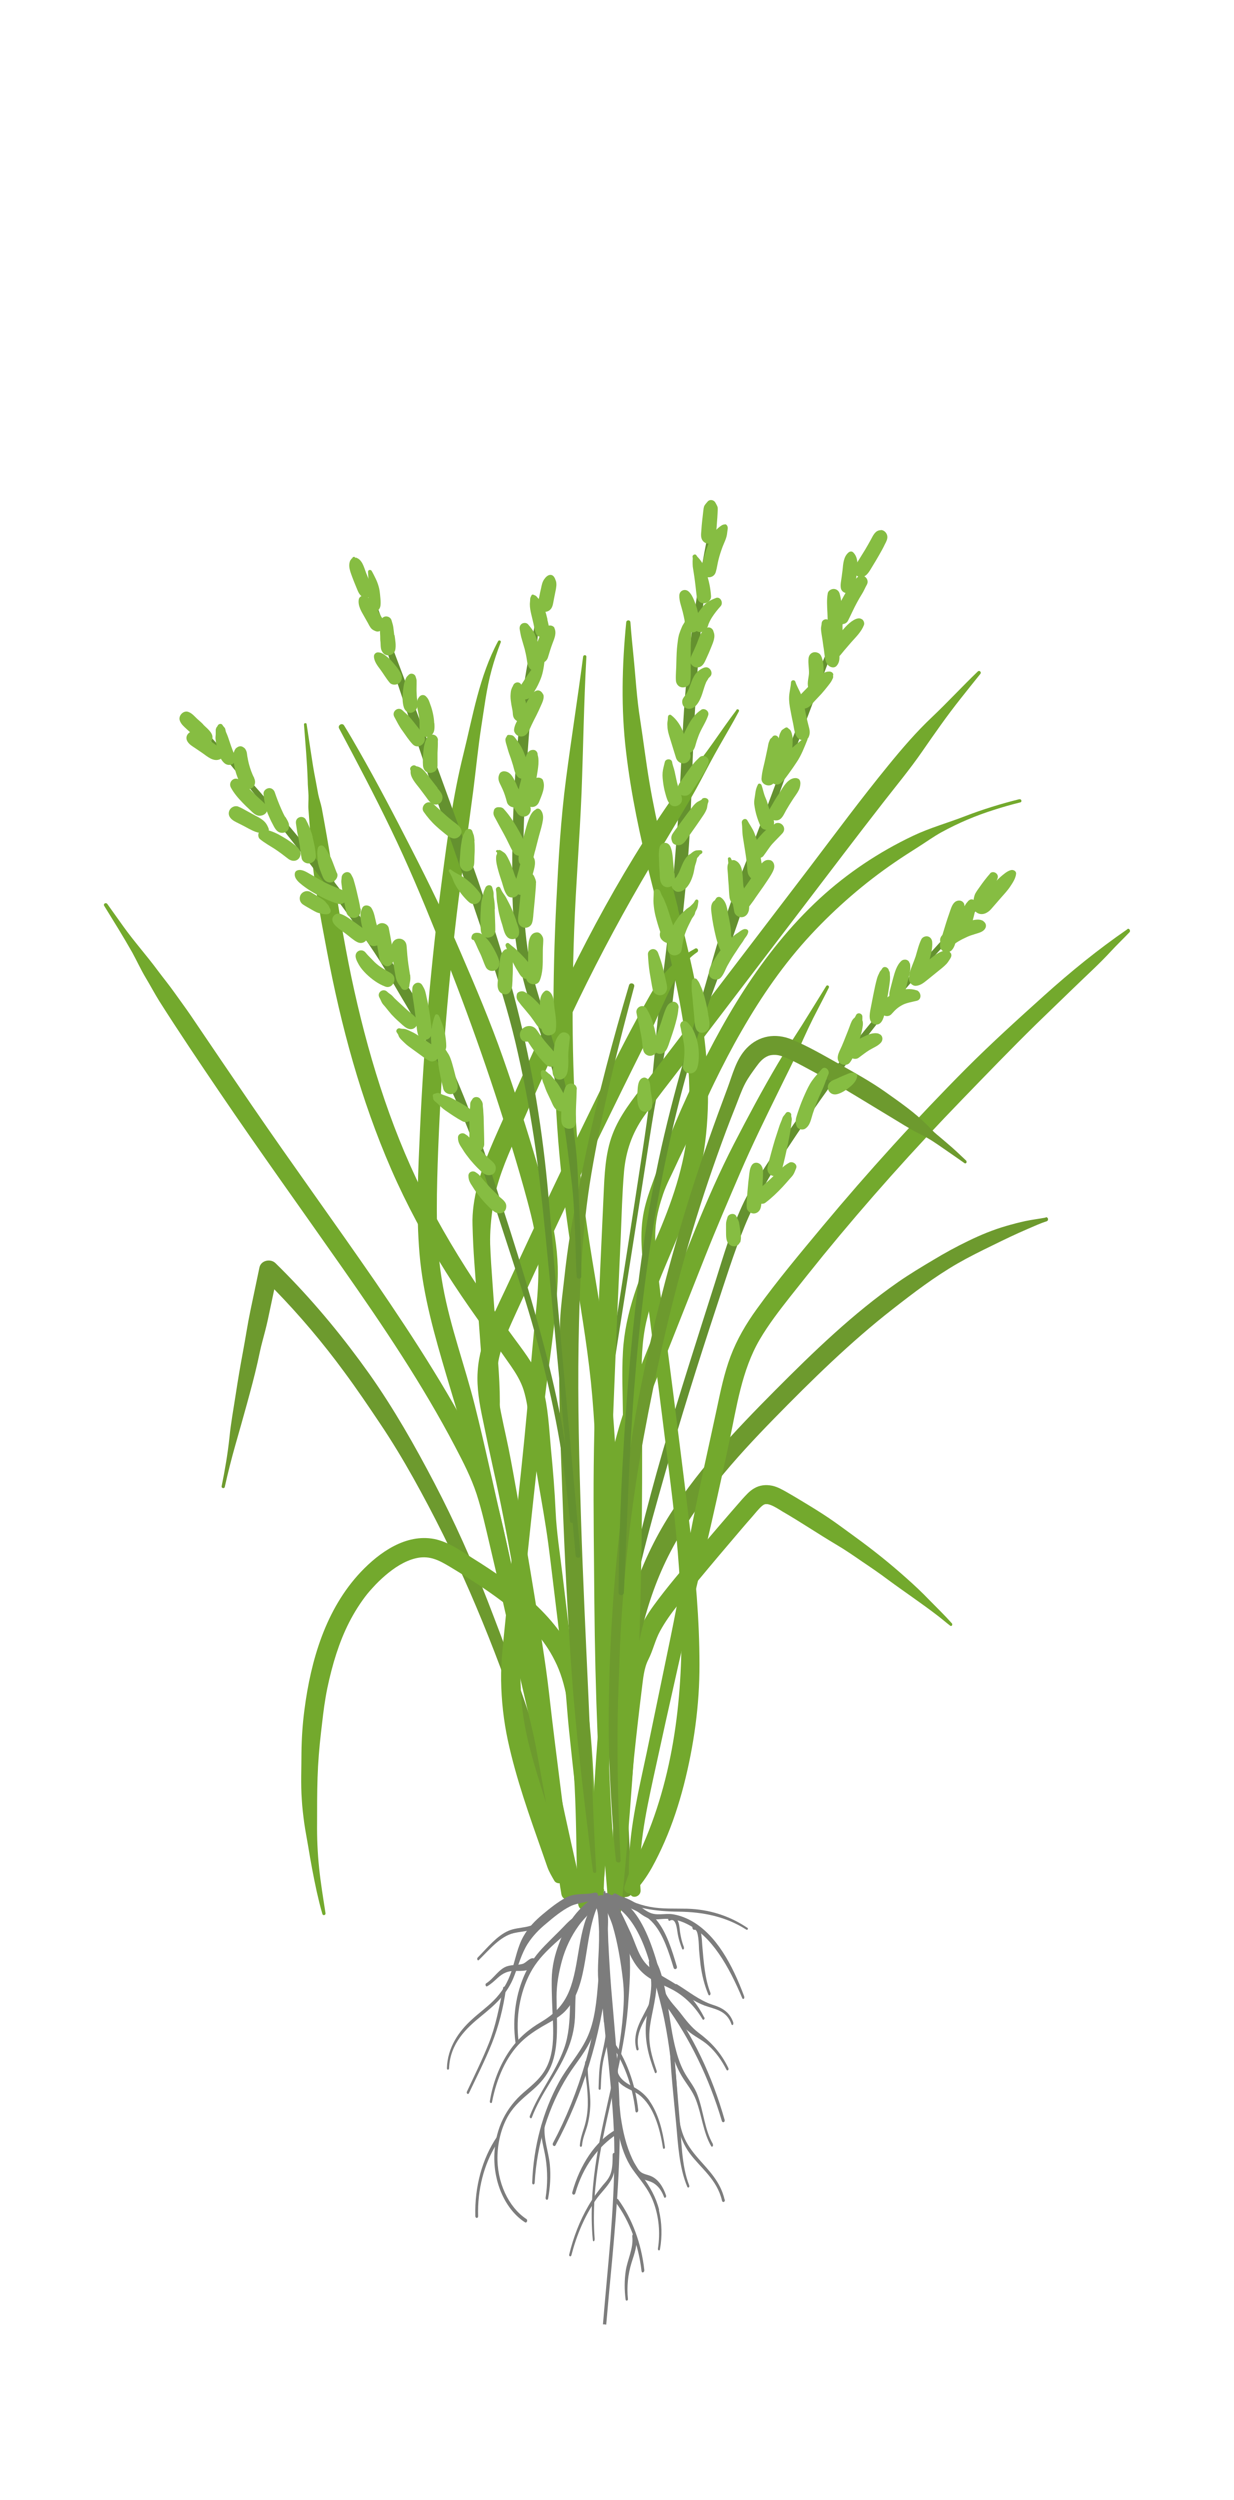 <?xml version="1.0" encoding="UTF-8"?>
<svg id="_Слой_1" data-name="Слой 1" xmlns="http://www.w3.org/2000/svg" viewBox="0 0 79 160">
  <defs>
    <style>
      .cls-1 {
        fill: #6d9a2e;
      }

      .cls-2 {
        fill: #86bd42;
      }

      .cls-3 {
        fill: #7c7c7c;
      }

      .cls-4 {
        fill: #64912f;
      }

      .cls-5 {
        fill: #73a92d;
      }
    </style>
  </defs>
  <path class="cls-1" d="M36.46,118.2c-.75-2.65-1.54-5.3-2.4-7.92-.87-2.63-1.83-5.22-2.83-7.8-1-2.57-2.13-5.1-3.41-7.55-1.26-2.41-2.61-4.79-4.18-7.01-1.6-2.25-3.36-4.4-5.29-6.37-.24-.24-.47-.48-.71-.71-.31-.31-.93-.19-1.03,.27l-.57,2.72c-.19,.9-.32,1.8-.49,2.7-.17,.9-.32,1.8-.46,2.71-.14,.92-.31,1.83-.4,2.75-.11,1.04-.29,2.09-.5,3.12-.03,.13,.17,.18,.2,.05,.2-.9,.43-1.81,.68-2.69,.25-.88,.5-1.75,.74-2.63,.24-.88,.48-1.76,.68-2.65,.1-.45,.19-.91,.31-1.35,.12-.45,.24-.89,.34-1.35l.42-1.98c1.62,1.66,3.12,3.44,4.47,5.28,.8,1.08,1.55,2.19,2.3,3.31,.76,1.13,1.46,2.29,2.12,3.47,1.33,2.38,2.55,4.83,3.64,7.33,1.09,2.51,2.07,5.05,2.96,7.64,.89,2.6,1.71,5.23,2.48,7.87,.09,.32,.19,.65,.28,.97,.12,.42,.78,.24,.66-.18Z"/>
  <path class="cls-4" d="M64.26,56.17c-2.59,2.41-4.98,5.05-7.25,7.76-2.27,2.71-4.46,5.48-6.46,8.39-.5,.73-1,1.47-1.48,2.22-.49,.77-1.02,1.51-1.42,2.33-.81,1.67-1.32,3.46-1.88,5.23-1.14,3.59-2.3,7.18-3.35,10.8-1.04,3.6-1.95,7.25-2.69,10.92-.09,.47-.18,.93-.26,1.4-.05,.26,.35,.37,.4,.11,.36-1.83,.76-3.66,1.2-5.47,.44-1.82,.95-3.61,1.46-5.41,1.02-3.6,2.14-7.17,3.31-10.72,.58-1.75,1.13-3.53,1.83-5.25,.69-1.69,1.61-3.27,2.61-4.79,1.93-2.94,3.99-5.81,6.18-8.57,2.2-2.76,4.62-5.33,7.03-7.91,.3-.32,.59-.63,.89-.94,.08-.08-.04-.21-.13-.13Z"/>
  <path class="cls-4" d="M45.59,32.85c-.93,4.42-1.59,8.89-1.85,13.4-.13,2.27-.21,4.55-.38,6.82-.17,2.27-.37,4.55-.61,6.82-.24,2.27-.6,4.53-.78,6.8-.18,2.3-.47,4.58-.82,6.87-.69,4.56-1.41,9.11-2.12,13.66-.28,1.82-.57,3.64-.85,5.45,.09,.08,.18,.16,.26,.25,.04-.28,.09-.56,.13-.84,.34-2.16,.67-4.31,1.01-6.47,.67-4.29,1.36-8.57,2.02-12.86,.33-2.13,.73-4.23,1.13-6.34,.19-1.01,.29-2.03,.42-3.05,.14-1.07,.27-2.14,.39-3.21,.24-2.14,.46-4.28,.59-6.43,.13-2.15,.17-4.29,.27-6.44,.22-4.81,.64-9.63,1.33-14.39,.01-.09-.11-.13-.13-.04Z"/>
  <path class="cls-5" d="M36.86,120.96c-.47-2.6-1.01-5.19-1.51-7.79-.5-2.6-.99-5.2-1.51-7.8-.52-2.6-1.07-5.19-1.67-7.76-.59-2.55-1.13-5.12-1.77-7.66-.64-2.55-1.57-5.03-2.04-7.62-.48-2.59-.42-5.24-.34-7.86,.18-5.33,.59-10.66,1.22-15.96,.32-2.65,.72-5.28,1.06-7.93,.17-1.33,.3-2.68,.5-4,.2-1.25,.34-2.5,.68-3.73,.16-.59,.36-1.18,.58-1.75,.04-.1-.12-.16-.17-.07-1.21,2.24-1.62,4.81-2.23,7.26-.65,2.61-1.01,5.29-1.36,7.96-.7,5.32-1.17,10.67-1.41,16.02-.12,2.66-.26,5.34-.03,8,.23,2.66,.97,5.21,1.72,7.76,.76,2.56,1.56,5.11,2.25,7.69,.69,2.58,1.27,5.19,1.83,7.8,1.12,5.21,2.06,10.44,2.97,15.69,.11,.67,.19,1.34,.31,2.01,.11,.6,1.03,.35,.92-.25Z"/>
  <path class="cls-5" d="M37.32,121.32c-.51-2.33-1.06-4.66-1.53-7-.47-2.34-.96-4.68-1.48-7.02-.52-2.33-1.06-4.66-1.55-7-.48-2.27-.91-4.54-1.82-6.68-.22-.52-.42-1.03-.68-1.53-.26-.5-.53-.99-.8-1.47-.55-.99-1.13-1.97-1.73-2.94-1.18-1.92-2.43-3.79-3.7-5.65-2.6-3.77-5.29-7.47-7.88-11.25-1.33-1.94-2.65-3.89-3.97-5.84-.33-.48-.68-.95-1.02-1.43-.34-.48-.71-.93-1.06-1.4-.71-.96-1.51-1.85-2.21-2.83-.34-.48-.68-.95-1.02-1.43-.09-.12-.28-.01-.2,.12,.61,.99,1.23,1.98,1.8,2.99,.29,.53,.54,1.08,.85,1.6,.3,.5,.57,1.01,.88,1.51,1.25,1.97,2.55,3.9,3.86,5.83,2.57,3.79,5.25,7.51,7.88,11.27,2.58,3.68,5.11,7.43,7.2,11.42,.52,.99,1.02,1.96,1.37,3.02,.35,1.08,.59,2.19,.85,3.29,.55,2.32,1.07,4.65,1.6,6.98,1.05,4.64,2.18,9.25,3.24,13.89,.13,.58,.26,1.15,.39,1.73,.11,.47,.83,.27,.73-.2Z"/>
  <path class="cls-5" d="M44.48,60.72c-.72,.38-1.4,.92-1.92,1.55-.57,.69-.98,1.49-1.42,2.26-1.04,1.87-2,3.79-2.94,5.71-1.89,3.85-3.74,7.72-5.53,11.61-.86,1.88-1.96,3.82-2.09,5.92-.07,1.05,.12,2.1,.34,3.13,.21,1.04,.43,2.07,.66,3.11,.94,4.2,1.63,8.47,2.32,12.73,.35,2.12,.73,4.22,1.07,6.34,.33,2.12,.64,4.24,1,6.35,.09,.52,.18,1.05,.27,1.57,.04,.24,.45,.19,.43-.06-.45-4.2-1.05-8.39-1.52-12.59-.24-2.1-.6-4.19-.94-6.27-.34-2.08-.69-4.16-1.07-6.24-.19-1.05-.37-2.1-.58-3.14-.21-1.03-.46-2.05-.63-3.09-.16-.96-.18-1.93,.06-2.88,.24-.96,.66-1.86,1.07-2.76,1.76-3.85,3.56-7.67,5.42-11.47,.92-1.89,1.85-3.78,2.79-5.66,.82-1.64,1.44-3.41,2.44-4.97,.24-.38,.55-.68,.92-.93,.14-.1,.02-.32-.14-.23Z"/>
  <path class="cls-5" d="M39.22,90.31c-.21-2.59-.55-5.16-.98-7.72-.43-2.56-.85-5.11-1.11-7.69-.51-5.12-.56-10.27-.37-15.41,.11-2.92,.35-5.83,.47-8.74,.11-2.91,.15-5.82,.31-8.72,0-.14-.2-.13-.21,0-.34,2.6-.75,5.19-1.09,7.79-.34,2.59-.49,5.2-.62,7.8-.26,5.13-.28,10.29,.12,15.42,.21,2.59,.54,5.17,.96,7.73,.42,2.56,.86,5.1,1.13,7.68,.26,2.53,.33,5.07,.47,7.61,.07,1.3,.17,2.59,.22,3.89,.06,1.3,.11,2.6,.13,3.9,.04,2.92-.29,5.82-.49,8.73-.2,2.95-.38,5.91-.53,8.86-.03,.64,.98,.65,1,0,.11-2.64,.2-5.28,.27-7.92,.03-1.3,.06-2.6,.05-3.9-.01-1.3,.05-2.6,.1-3.9,.09-2.6,.25-5.2,.39-7.8,.14-2.54-.01-5.08-.21-7.62Z"/>
  <path class="cls-5" d="M52.89,63.11c-.52,.84-1.03,1.67-1.55,2.5-.52,.81-1.05,1.62-1.54,2.45-1,1.69-1.92,3.42-2.82,5.16-1.81,3.52-3.18,7.26-4.64,10.94-.72,1.81-1.47,3.62-2.14,5.45-.67,1.83-1.15,3.69-1.36,5.63-.22,1.99-.04,3.97-.12,5.96-.08,2.01-.16,4.01-.24,6.02-.17,4.03-.34,8.06-.51,12.1-.02,.51-.02,.99,.04,1.49,.04,.29,.48,.41,.55,.07,.21-.96,.19-1.96,.23-2.94,.04-1.01,.09-2.03,.13-3.04,.09-2.01,.17-4.01,.26-6.02,.08-1.99,.17-3.97,.26-5.96,.05-1.01,.07-2.03,.16-3.04,.09-.98,.21-1.95,.31-2.92,.1-.96,.16-1.93,.32-2.88,.16-.93,.39-1.85,.68-2.75,.58-1.84,1.34-3.62,2.05-5.41,.73-1.84,1.46-3.69,2.19-5.53,.71-1.79,1.47-3.55,2.23-5.32,.77-1.79,1.63-3.54,2.49-5.29,.42-.87,.87-1.73,1.26-2.61,.39-.9,.81-1.8,1.27-2.67,.22-.43,.45-.86,.66-1.29,.06-.12-.11-.21-.17-.1Z"/>
  <path class="cls-5" d="M60.94,103.89c-.46-.52-.96-1-1.45-1.5-.47-.49-.97-.96-1.48-1.41-1.04-.93-2.13-1.8-3.26-2.62-.57-.41-1.12-.83-1.7-1.22-.58-.39-1.17-.75-1.77-1.11-.29-.18-.59-.35-.88-.52-.3-.17-.63-.36-.97-.43-.4-.08-.8-.04-1.15,.17-.3,.17-.53,.44-.76,.69-.98,1.12-1.94,2.24-2.9,3.38-.94,1.12-1.9,2.23-2.76,3.41-.42,.57-.77,1.17-1.03,1.83-.13,.32-.22,.64-.27,.99-.05,.36,0,.72-.03,1.08-.12,1.48-.33,2.94-.49,4.42-.33,3.03-.58,6.07-.93,9.09-.04,.37-.09,.75-.13,1.12-.03,.28,.26,.52,.52,.52,.29,0,.52-.24,.52-.52,.03-1.47,.07-2.94,.18-4.4,.12-1.47,.25-2.93,.39-4.39,.15-1.46,.32-2.93,.5-4.39,.08-.62,.13-1.32,.42-1.88,.3-.59,.43-1.24,.75-1.82,.63-1.16,1.55-2.16,2.39-3.18,.92-1.11,1.85-2.21,2.79-3.31,.24-.28,.48-.56,.72-.83,.2-.23,.4-.49,.63-.69-.01,.01,.08-.06,.1-.07,0,0,.02-.01,.04-.02,.01,0,.05-.01,.06-.02,.01,0,.08,0,.12,0,0,0,.02,0,.03,0,.06,.01,.12,.03,.18,.05,.25,.09,.53,.27,.77,.42,1.16,.67,2.27,1.42,3.43,2.11,.58,.34,1.13,.72,1.68,1.1,.55,.37,1.11,.75,1.64,1.15,1.07,.79,2.18,1.53,3.23,2.34,.26,.2,.5,.41,.76,.61,.09,.07,.18-.07,.11-.15Z"/>
  <path class="cls-5" d="M38.15,118.66c0-1.03-.03-2.05-.07-3.08-.08-2.02-.18-4.06-.42-6.07-.12-.97-.29-1.94-.63-2.85-.29-.78-.67-1.51-1.16-2.18-.98-1.36-2.24-2.45-3.59-3.42-.66-.47-1.33-.91-2.02-1.34-.76-.48-1.56-1.05-2.46-1.23-1.82-.35-3.52,.86-4.71,2.12-2.24,2.38-3.19,5.64-3.6,8.81-.12,.91-.18,1.83-.19,2.75,0,.99-.05,1.98,.02,2.98,.03,.52,.09,1.02,.16,1.54,.07,.49,.17,.98,.25,1.47,.16,.98,.34,1.95,.55,2.91,.11,.48,.22,.95,.36,1.42,.04,.13,.22,.07,.2-.05-.15-.97-.31-1.93-.41-2.9-.1-.96-.14-1.91-.13-2.88,0-.96,0-1.93,.03-2.89,.03-.97,.11-1.93,.22-2.89,.1-.83,.16-1.47,.3-2.28,.13-.76,.31-1.5,.52-2.24,.42-1.43,.96-2.71,1.84-3.95,.2-.28,.38-.51,.65-.8,.25-.28,.52-.54,.81-.79,.54-.46,1.22-.93,1.97-1.1,.34-.08,.71-.08,1.06,.02,.4,.11,.77,.33,1.14,.55,.68,.41,1.35,.83,2,1.27,1.27,.85,2.44,1.74,3.46,2.91,.46,.53,.88,1.12,1.22,1.81,.37,.72,.61,1.55,.77,2.41,.16,.89,.23,1.8,.31,2.71,.08,.98,.14,1.96,.19,2.94,.1,1.99,.11,3.98,.15,5.98,0,.49,.06,.98,.07,1.47,.01,.66,.97,.65,1.01,0,.03-.52,.1-1.04,.12-1.56,.02-.52,.02-1.04,.02-1.56Z"/>
  <path class="cls-1" d="M66.95,77.92c-.43,.08-.86,.13-1.29,.22-.42,.09-.84,.2-1.25,.32-.83,.24-1.63,.57-2.41,.95-.77,.37-1.52,.78-2.25,1.22-.77,.46-1.54,.92-2.27,1.43-2.86,1.99-5.4,4.45-7.85,6.91-2.6,2.62-5.19,5.33-7.09,8.52-1.96,3.29-2.97,6.98-3.34,10.77-.09,.94-.15,1.87-.18,2.81-.01,.47,0,.93,.03,1.4,.03,.48,.03,.96,.05,1.44,.08,1.93,.23,3.85,.39,5.77,.04,.46,.08,.92,.12,1.39,.04,.49,.9,.42,.87-.07-.13-1.87-.24-3.75-.3-5.63-.03-.93-.08-1.88-.01-2.81,.07-.94,.08-1.89,.14-2.83,.22-3.6,.94-7.22,2.62-10.43,1.68-3.22,4.11-5.94,6.63-8.52,2.41-2.46,4.88-4.89,7.6-7.01,1.33-1.04,2.67-2.06,4.14-2.91,.73-.42,1.48-.79,2.24-1.16,.75-.37,1.5-.73,2.27-1.06,.4-.17,.78-.35,1.19-.48,.16-.05,.11-.29-.06-.26Z"/>
  <path class="cls-5" d="M72.17,59.47c-1.86,1.28-3.62,2.71-5.3,4.22-1.69,1.52-3.39,3.06-5,4.67-3.21,3.23-6.28,6.61-9.2,10.11-1.44,1.73-2.9,3.47-4.22,5.3-.68,.94-1.27,1.94-1.68,3.03-.41,1.09-.64,2.22-.88,3.35-.52,2.44-1.08,4.87-1.56,7.32-.48,2.43-.9,4.88-1.4,7.31-.51,2.45-1.01,4.89-1.52,7.34-.5,2.37-1.09,4.76-1.15,7.19-.01,.61,.01,1.21,.07,1.81,.04,.45,.71,.29,.68-.15-.2-2.43,.31-4.84,.82-7.2,.52-2.39,1.05-4.79,1.59-7.18,.54-2.39,1.11-4.77,1.67-7.15,.56-2.39,1.09-4.78,1.6-7.18,.47-2.21,.79-4.56,1.95-6.54,.57-.97,1.26-1.86,1.95-2.74,.7-.89,1.41-1.77,2.12-2.65,2.82-3.45,5.79-6.77,8.89-9.97,1.56-1.61,3.12-3.23,4.72-4.8,.8-.78,1.6-1.54,2.4-2.32,.81-.79,1.66-1.55,2.42-2.38,.38-.41,.78-.79,1.17-1.2,.09-.09-.02-.29-.14-.2Z"/>
  <path class="cls-5" d="M38.65,120.89c-.35-2.69-.69-5.37-1.04-8.06-.35-2.69-.8-5.36-1.12-8.06l-.48-3.99c-.16-1.35-.38-2.71-.44-4.07-.06-1.33-.17-2.66-.3-3.99-.12-1.29-.17-2.65-.52-3.91-.33-1.17-1.06-2.12-1.77-3.08-.73-.99-1.45-2-2.13-3.02-1.39-2.06-2.68-4.2-3.79-6.43-2.16-4.35-3.57-9.03-4.57-13.77-.5-2.39-.88-4.8-1.27-7.22-.19-1.19-.4-2.38-.62-3.57-.06-.3-.17-.6-.23-.9-.06-.31-.11-.61-.17-.92-.12-.59-.21-1.18-.3-1.78-.09-.59-.18-1.19-.27-1.78-.01-.1-.18-.07-.17,.02,.09,1.2,.2,2.4,.24,3.61,0,.31,.04,.62,.05,.94,.01,.31-.03,.63,0,.94,.04,.6,.1,1.2,.13,1.81,.13,2.41,.6,4.84,1.05,7.21,.9,4.78,2.17,9.5,4.12,13.97,.99,2.27,2.17,4.45,3.48,6.54,1.3,2.08,2.78,4.03,4.18,6.04,.33,.48,.63,.97,.81,1.53,.18,.58,.27,1.18,.34,1.78,.17,1.35,.36,2.71,.59,4.06,.23,1.33,.47,2.66,.65,4,.18,1.35,.33,2.71,.5,4.07,.16,1.33,.33,2.66,.48,3.99,.15,1.33,.22,2.66,.36,3.99,.28,2.69,.59,5.37,.89,8.06,.07,.67,.15,1.33,.22,2,.03,.3,.23,.56,.56,.56,.27,0,.6-.26,.56-.56Z"/>
  <path class="cls-5" d="M47.14,45.45c-.52,.68-1,1.39-1.49,2.08-.49,.7-1.02,1.37-1.53,2.06-1.01,1.35-1.96,2.75-2.86,4.17-1.77,2.79-3.35,5.68-4.81,8.64-1.45,2.94-2.78,5.93-4.11,8.93-.65,1.48-1.37,2.96-1.77,4.53-.21,.82-.35,1.7-.32,2.54,.02,.81,.06,1.63,.12,2.44,.12,1.7,.26,3.39,.38,5.08,.13,1.71,.21,3.46,.61,5.14,.1,.4,.15,.81,.25,1.21,.03,.15,.25,.11,.26-.03,.03-.42,.03-.84,.07-1.25,.04-.44,.06-.86,.06-1.3,0-.84-.05-1.67-.11-2.51-.12-1.69-.24-3.37-.36-5.06-.06-.83-.12-1.66-.15-2.5-.02-.79,.06-1.61,.17-2.39,.21-1.54,.83-2.98,1.45-4.39,1.31-2.97,2.63-5.94,4.04-8.86,1.43-2.95,2.98-5.83,4.66-8.65,.85-1.43,1.71-2.85,2.55-4.28,.42-.72,.8-1.47,1.19-2.2,.4-.75,.83-1.49,1.25-2.22,.21-.36,.41-.72,.61-1.1,.06-.11-.09-.19-.16-.1Z"/>
  <path class="cls-5" d="M43.41,58.14c-.68-2.67-1.37-5.33-1.83-8.05-.23-1.35-.39-2.7-.6-4.05-.22-1.37-.29-2.75-.43-4.12-.07-.7-.14-1.39-.19-2.09-.01-.18-.26-.17-.27,0-.27,2.74-.34,5.53-.01,8.28,.32,2.74,.9,5.44,1.57,8.12,1.28,5.17,2.86,10.46,2.4,15.84-.22,2.57-1.06,4.94-2.08,7.29-1,2.31-1.95,4.61-2.09,7.15-.08,1.36-.01,2.73,0,4.1,.01,1.42,.01,2.85,0,4.27-.01,2.82-.05,5.64-.13,8.46-.08,2.82-.19,5.63-.3,8.45-.11,2.79-.2,5.58-.35,8.36-.04,.71-.08,1.42-.12,2.13-.03,.51,.73,.49,.78,0,.56-5.62,.97-11.24,1.16-16.89,.18-5.61,.23-11.21,.16-16.82-.02-1.33,0-2.66,.29-3.96,.27-1.18,.69-2.33,1.16-3.44,.97-2.33,2.04-4.6,2.47-7.11,.93-5.36-.28-10.72-1.6-15.9Z"/>
  <path class="cls-5" d="M62.6,42.97c-.99,.95-1.92,1.96-2.91,2.9-1.01,.95-1.93,2.02-2.81,3.1-1.75,2.14-3.4,4.37-5.07,6.57-3.51,4.6-7.03,9.21-10.54,13.81-.78,1.02-1.6,2.03-2.06,3.25-.47,1.24-.51,2.6-.57,3.91-.13,2.9-.27,5.79-.38,8.69-.11,2.87-.22,5.74-.25,8.61-.03,2.9,.02,5.79,.04,8.69,.05,5.76,.27,11.53,.72,17.27,.06,.73,.12,1.46,.18,2.18,.03,.43,.72,.43,.67,0-.61-5.68-.76-11.4-.76-17.11,0-5.72,.29-11.43,.51-17.15,.11-2.84,.24-5.69,.37-8.53,.06-1.39,.09-2.79,.21-4.18,.12-1.31,.51-2.44,1.26-3.52,.79-1.13,1.67-2.21,2.5-3.31,.86-1.13,1.72-2.25,2.58-3.38,1.73-2.27,3.47-4.55,5.2-6.82,1.68-2.2,3.35-4.41,5.05-6.59,.84-1.08,1.72-2.14,2.5-3.27,.79-1.14,1.59-2.29,2.45-3.37,.42-.53,.84-1.06,1.27-1.59,.09-.11-.05-.26-.16-.16Z"/>
  <path class="cls-3" d="M40.25,124.41c-.09-.7-.27-1.45-.49-2-.24-.62-.51-1.17-.9-1.27-.16-.04-.25,.4-.18,.66,.15,.54,.38,.92,.54,1.44,.16,.54,.28,1.07,.39,1.66,.11,.59,.2,1.2,.27,1.82,.08,.73,.07,1.36,.01,2.1-.24,3.29-1.18,6.07-1.68,9.18-.28,1.72-.43,3.53-.26,5.34,.02,.17,.13,.1,.12-.07-.27-3.66,.65-6.97,1.35-10.16,.32-1.47,.65-3.05,.78-4.65,.1-1.34,.22-2.72,.05-4.05Z"/>
  <path class="cls-3" d="M38.48,121.28c-.57,.1-1.15,.65-1.58,1.15-.45,.54-.83,1.19-1.1,1.92-.28,.73-.47,1.51-.48,2.33-.01,.92,.04,1.82,.08,2.74,.04,.95,.02,1.94-.36,2.77-.36,.79-.98,1.25-1.54,1.74-1.04,.91-1.78,2.2-1.85,3.92-.08,1.85,.73,3.58,1.96,4.37,.11,.07,.2-.14,.09-.21-1.14-.75-1.91-2.36-1.85-4.09,.03-.92,.28-1.84,.71-2.56,.38-.63,.89-1.05,1.39-1.48,.46-.39,.91-.82,1.22-1.43,.31-.6,.43-1.32,.47-2.03,.05-.87-.01-1.75-.01-2.62,0-.8,.14-1.55,.34-2.3,.23-.84,.6-1.6,1.06-2.24,.22-.31,.48-.58,.73-.84,.26-.28,.57-.44,.85-.69,.18-.16,.06-.48-.14-.45Z"/>
  <path class="cls-3" d="M43.33,125.84c-.31-1.04-.65-2.16-1.28-2.94-.3-.36-.64-.59-1.01-.78-.55-.28-1.12-.63-1.69-.83-.12-.04-.21,.2-.09,.28,.83,.55,1.86,.69,2.58,1.53,.63,.73,.97,1.81,1.28,2.82,.05,.17,.26,.1,.21-.08Z"/>
  <path class="cls-3" d="M36.72,122.72c-.33,.22-.63,.59-.93,.88-.3,.3-.61,.6-.9,.9-.49,.5-.92,1.05-1.25,1.75-.62,1.31-.85,2.91-.64,4.45,.02,.18,.22,.1,.2-.07-.19-1.52,.08-3.11,.75-4.37,.37-.7,.86-1.22,1.38-1.71,.51-.49,1.13-.94,1.56-1.55,.1-.15-.03-.35-.15-.27Z"/>
  <path class="cls-3" d="M38.67,129.42c.09,.96,.22,1.87,.31,2.83,.17,1.8,.35,3.65,.35,5.54,0,1.86-.11,3.7-.25,5.5-.15,1.82-.33,3.63-.48,5.46,.07,0,.14,0,.21,.02,.12-1.39,.25-2.77,.38-4.14,.32-3.55,.62-7.27,.43-10.96-.11-2.16-.31-4.28-.49-6.4-.08-1.01-.14-2.03-.19-3.06-.02-.5-.03-1-.04-1.51-.01-.55-.09-1.03-.13-1.56-.01-.17-.09-.17-.12-.05-.08,.34-.19,.72-.24,1.11-.05,.49-.05,1.04-.06,1.55-.01,.97,.03,1.92,.09,2.88,.06,.94,.14,1.87,.22,2.79Z"/>
  <path class="cls-3" d="M46.39,140.77c-.27-1.17-1.03-1.88-1.69-2.64-.37-.43-.74-.9-.96-1.49-.3-.78-.34-1.69-.38-2.55-.09-1.72-.27-3.44-.56-5.12-.27-1.59-.6-3.15-1.15-4.61-.48-1.27-1.22-2.61-2.31-2.92-.22-.06-.29,.34-.09,.45,.96,.55,1.59,1.6,2.05,2.83,.25,.67,.44,1.37,.62,2.08,.21,.81,.44,1.62,.61,2.45,.33,1.64,.52,3.29,.63,4.99,.08,1.35,.27,2.57,.99,3.56,.71,.96,1.75,1.66,2.07,3.03,.04,.16,.22,.09,.18-.07Z"/>
  <path class="cls-3" d="M46.39,135.66c-.81-2.84-2.03-5.41-3.63-7.55-.1-.13-.24,.07-.15,.2,1.54,2.13,2.78,4.65,3.6,7.42,.04,.15,.22,.09,.18-.07Z"/>
  <path class="cls-3" d="M31.79,137.23c.01-.17,.03-.33,.06-.5-.02,0-.03,.02-.05,.04-.93,1.38-1.42,3.18-1.37,5.05,0,.16,.19,.16,.18,0-.05-1.68,.37-3.31,1.17-4.59Z"/>
  <path class="cls-3" d="M38.5,126.37c-.2,1.9-.5,3.82-1.02,5.61-.53,1.83-1.23,3.57-2.08,5.17-.07,.14,.1,.27,.17,.13,1.69-3.14,2.9-6.92,3.3-10.77,.04-.33-.34-.48-.38-.14Z"/>
  <path class="cls-3" d="M39.41,136.3c-1.29,.72-2.29,2.25-2.77,3.99-.05,.16,.14,.23,.19,.07,.5-1.73,1.46-2.98,2.67-3.79,.11-.07,.03-.33-.08-.27Z"/>
  <path class="cls-3" d="M41.25,145.28c-.19-1.71-.77-3.28-1.67-4.52-.09-.13-.24,.07-.15,.2,.88,1.19,1.45,2.72,1.64,4.38,.02,.16,.19,.09,.18-.07Z"/>
  <path class="cls-3" d="M40.86,135.04c-.19-1.71-.77-3.28-1.67-4.52-.09-.13-.24,.07-.15,.2,.88,1.19,1.45,2.72,1.64,4.38,.02,.16,.19,.09,.18-.07Z"/>
  <path class="cls-3" d="M34.25,125.49c0-.09-.05-.16-.12-.17-.24-.02-.44,.29-.67,.36-.31,.09-.63,.05-.95,.14-.56,.15-.89,.8-1.39,1.11-.08,.05-.02,.23,.06,.19,.25-.14,.46-.34,.68-.54,.35-.32,.67-.45,1.09-.45,.32,0,1.33,.09,1.29-.63Z"/>
  <path class="cls-3" d="M42.2,141.43c-.21-.84-.6-1.49-1.05-2.12-.51-.71-.9-1.54-1.14-2.47-.12-.45-.2-.91-.27-1.37-.06-.43-.06-.97-.22-1.35-.04-.1-.17-.09-.19,.03-.06,.36,.02,.77,.07,1.13,.05,.44,.12,.89,.21,1.32,.17,.82,.45,1.6,.88,2.22,.48,.68,1.02,1.24,1.34,2.1,.35,.92,.45,1.97,.29,2.98-.02,.12,.11,.17,.13,.05,.15-.83,.13-1.7-.07-2.52Z"/>
  <path class="cls-3" d="M42.64,140.5c-.18-.55-.51-1.04-.95-1.23-.31-.14-.61-.11-.84-.46-.15-.22-.26-.46-.44-.63-.07-.07-.17,.09-.1,.17,.33,.37,.41,.94,.86,1.11,.26,.1,.5,.13,.74,.3,.28,.2,.46,.47,.6,.84,.04,.12,.17,.01,.13-.1Z"/>
  <path class="cls-3" d="M40.72,143.05c-.04-.21-.26-.12-.24,.09,.08,.75-.31,1.46-.42,2.18-.09,.61-.09,1.23-.01,1.84,.01,.11,.16,.09,.15-.03-.08-.8,0-1.57,.23-2.32,.18-.58,.4-1.11,.29-1.75Z"/>
  <path class="cls-3" d="M47.65,127.78c-.76-2.05-1.8-3.98-3.42-4.87-.39-.21-.79-.35-1.2-.41-.48-.06-.98,.11-1.44-.1-.39-.17-.73-.54-1.12-.74-.42-.23-.89-.39-1.35-.39-.15,0-.2,.34-.04,.37,.43,.08,.84,.16,1.25,.37,.37,.2,.7,.53,1.08,.71,.38,.19,.78,.09,1.17,.08,.45-.01,.9,.09,1.32,.29,1.67,.77,2.78,2.8,3.62,4.79,.05,.11,.17,.01,.12-.1Z"/>
  <path class="cls-3" d="M45.49,127.56c-.37-.93-.44-2.01-.53-3.04-.03-.4-.05-1.61-.58-1.28-.12,.07-.03,.29,.08,.26,.27-.07,.28,1.02,.29,1.24,.03,.34,.06,.68,.1,1.01,.09,.67,.25,1.31,.5,1.9,.05,.11,.17,.01,.13-.1Z"/>
  <path class="cls-3" d="M42.04,132.53c-.22-.67-.45-1.36-.47-2.11-.02-.65,.13-1.27,.25-1.88,.19-.96,.42-2.21-.09-3.07-.06-.1-.2-.02-.19,.11,.05,.6,.2,1.1,.14,1.72-.06,.66-.22,1.29-.3,1.95-.15,1.26,.12,2.27,.54,3.38,.04,.11,.16,.01,.12-.1Z"/>
  <path class="cls-3" d="M41.61,128.12c-.4,.94-1.18,1.83-.87,3.03,.03,.12,.17,.07,.14-.05-.26-1.12,.54-1.96,.92-2.83,.07-.16-.12-.31-.19-.15Z"/>
  <path class="cls-3" d="M38.3,126.75c-.1,1.26-.21,2.6-.73,3.69-.49,1.03-1.24,1.81-1.78,2.8-1.03,1.88-1.64,4.12-1.72,6.45,0,.14,.15,.14,.16,0,.14-2.5,.91-4.92,2.11-6.83,.56-.9,1.26-1.64,1.65-2.7,.39-1.06,.49-2.25,.58-3.41,.02-.23-.25-.23-.27,0Z"/>
  <path class="cls-3" d="M38.16,121.6c-1.15,1.44-1,3.72-1.61,5.52-.39,1.16-1.06,1.77-1.91,2.28-.78,.46-1.46,1.02-2.04,1.87-.61,.9-1.05,2.01-1.24,3.2-.02,.12,.12,.17,.14,.05,.29-1.5,.91-2.91,1.85-3.83,.42-.41,.89-.72,1.36-1,.49-.29,1.04-.54,1.47-.98,1.6-1.68,1.12-4.8,2.17-6.93,.07-.15-.09-.3-.18-.19Z"/>
  <path class="cls-3" d="M37.02,126.13c-.46,.61-.51,1.45-.53,2.27-.02,.94-.07,1.84-.38,2.7-.57,1.58-1.59,2.76-2.19,4.31-.05,.12,.09,.22,.13,.1,.59-1.55,1.59-2.71,2.23-4.2,.3-.69,.49-1.4,.53-2.2,.04-.96-.03-1.98,.33-2.85,.04-.11-.06-.22-.13-.13Z"/>
  <path class="cls-3" d="M35.2,138.52c-.08-.82-.41-1.63-.33-2.47,.02-.19-.2-.18-.22,0-.06,.72,.17,1.37,.28,2.06,.13,.84,.13,1.7,0,2.53-.02,.14,.13,.2,.16,.06,.13-.71,.18-1.45,.11-2.18Z"/>
  <path class="cls-3" d="M37.63,132.01c0-.13-.16-.16-.17-.03-.04,.4,.02,.77,.07,1.16,.07,.51,.11,1.03,.1,1.56-.01,.51-.09,1-.24,1.47-.12,.37-.24,.72-.27,1.13,0,.12,.13,.12,.14,0,.04-.46,.22-.84,.34-1.26,.11-.4,.17-.83,.19-1.26,.04-.93-.21-1.84-.16-2.76Z"/>
  <path class="cls-3" d="M38.82,129.55c0,.78-.18,1.4-.33,2.13-.14,.64-.15,1.31-.17,1.97,0,.12,.14,.12,.14,0,.03-.75,.06-1.48,.26-2.19,.17-.62,.32-1.24,.31-1.91,0-.19-.22-.19-.22,0Z"/>
  <path class="cls-3" d="M41.58,134.44c-.27-.38-.59-.64-.95-.84-.54-.29-1.25-.62-1.13-1.59,.03-.2-.17-.27-.23-.08-.14,.46,.05,.98,.32,1.28,.39,.45,.92,.54,1.35,.87,.89,.69,1.3,2.08,1.5,3.37,.02,.12,.15,.07,.13-.05-.15-1.07-.43-2.16-1-2.96Z"/>
  <path class="cls-3" d="M39.4,137.89c0-.15-.17-.15-.18,0,0,.35,0,.71-.08,1.05-.09,.4-.31,.64-.54,.9-.34,.41-.66,.85-.94,1.34-.54,.93-.95,1.98-1.22,3.1-.03,.12,.11,.17,.14,.05,.34-1.31,.86-2.52,1.56-3.54,.31-.45,.72-.81,.99-1.29,.26-.46,.28-1.05,.25-1.61Z"/>
  <path class="cls-3" d="M38.12,121.11c-.63,.18-1.25,0-1.87,.32-.53,.28-1.04,.69-1.52,1.09-.45,.38-.9,.82-1.22,1.4-.37,.65-.51,1.45-.75,2.19-.26,.8-.64,1.4-1.16,1.92-.45,.45-.95,.8-1.41,1.23-.79,.72-1.54,1.74-1.58,3.1,0,.13,.14,.12,.14,0,.06-1.61,1.14-2.59,2.06-3.34,.83-.68,1.67-1.38,2.12-2.59,.27-.7,.47-1.43,.85-2.03,.34-.53,.75-.94,1.19-1.3,.47-.4,.98-.82,1.51-1.09,.55-.28,1.16-.23,1.71-.51,.17-.09,.11-.43-.08-.37Z"/>
  <path class="cls-3" d="M32.21,127.24c-.26,1.24-.47,2.42-.93,3.56-.42,1.05-.92,2.05-1.39,3.06-.05,.11,.08,.21,.13,.1,.5-1.05,1.03-2.09,1.47-3.19,.43-1.08,.73-2.26,.9-3.47,.02-.16-.15-.23-.19-.07Z"/>
  <path class="cls-3" d="M34.65,122.81c-.58,.65-1.4,.46-2.09,.75-.75,.32-1.37,1.1-1.98,1.72-.07,.07,0,.23,.07,.16,.69-.68,1.38-1.53,2.25-1.73,.66-.15,1.35-.09,1.9-.7,.1-.11-.04-.31-.15-.2Z"/>
  <path class="cls-3" d="M47.84,123.37c-1.16-.78-2.46-1.18-3.85-1.22-.8-.02-1.6,.03-2.39-.12-.75-.14-1.51-.47-2.17-.84-.15-.09-.29,.15-.14,.24,1.3,.7,2.71,.9,4.18,.91,1.54,.02,2.99,.31,4.31,1.15,.08,.05,.14-.07,.07-.12Z"/>
  <path class="cls-3" d="M43.79,124.63c-.13-.33-.21-.67-.26-1.03-.03-.24-.04-.5-.15-.7-.13-.25-.4-.39-.58-.15-.05,.07,0,.21,.07,.17,.41-.23,.46,.5,.52,.86,.06,.33,.16,.64,.28,.94,.04,.1,.15,.01,.11-.09Z"/>
  <path class="cls-3" d="M45.09,129.12c-.42-.83-.94-1.48-1.59-1.97-.65-.48-1.37-.76-1.99-1.32-.64-.58-.8-1.46-1.2-2.28-.34-.71-.62-1.46-1.13-1.97-.14-.14-.34,.19-.19,.34,.27,.29,.48,.64,.64,1.05,.15,.39,.21,.82,.34,1.21,.26,.79,.61,1.53,1.14,2.04,.57,.55,1.26,.75,1.9,1.09,.77,.4,1.45,1.05,1.97,1.92,.05,.09,.16-.03,.12-.12Z"/>
  <path class="cls-3" d="M45.64,137.21c-.53-.91-.6-2.1-.98-3.12-.19-.53-.51-.89-.78-1.35-.26-.44-.45-.95-.59-1.48-.27-.98-.39-2.03-.56-3.05-.08-.51-.17-1.02-.3-1.52-.12-.46-.27-.99-.55-1.31-.08-.09-.22,0-.18,.14,.11,.53,.35,1.01,.48,1.53,.13,.5,.23,1.01,.31,1.52,.17,1.03,.3,2.09,.61,3.07,.14,.44,.33,.86,.55,1.23,.31,.52,.68,.92,.91,1.53,.37,.97,.46,2.08,.97,2.95,.06,.1,.16-.04,.1-.14Z"/>
  <path class="cls-3" d="M44.12,139.85c-.51-1.31-.48-2.9-.62-4.34-.13-1.45-.22-2.93-.4-4.37-.02-.16-.21-.12-.21,.04,.07,1.59,.25,3.18,.4,4.76,.12,1.35,.2,2.8,.71,4.01,.05,.11,.17,.01,.12-.1Z"/>
  <path class="cls-3" d="M46.64,132.37c-.49-1.03-1.15-1.71-1.93-2.29-.45-.34-.81-.81-1.18-1.29-.35-.45-.88-.92-1.04-1.57-.03-.14-.22-.13-.21,.04,.04,.56,.4,.95,.67,1.33,.34,.47,.67,1.03,1.09,1.38,.42,.36,.9,.56,1.31,.93,.46,.41,.85,.95,1.16,1.56,.05,.1,.17,0,.12-.1Z"/>
  <path class="cls-3" d="M46.95,129.45c-.24-.74-.81-.99-1.35-1.16-.82-.27-1.5-.83-2.26-1.3-.12-.07-.22,.15-.1,.24,.58,.44,1.23,.88,1.87,1.12,.63,.23,1.41,.29,1.72,1.2,.04,.11,.15,.01,.11-.09Z"/>
  <path class="cls-3" d="M38.91,121.81c.07-.8-1.07-.59-.73,.27,.15,.39,.13,.95,.17,1.38,.04,.46,0,.91-.02,1.37-.03,.79-.13,1.74,.08,2.49,.06,.2,.3,.19,.3-.05-.01-.4,0-.8,.01-1.2,0-.04,0-.07-.02-.1,.04-.5,.1-.99,.13-1.48,.02-.44,.06-.87,.09-1.3,.03-.46-.04-.92,0-1.37Z"/>
  <path class="cls-5" d="M65.24,51.15c-1.17,.29-2.33,.65-3.45,1.08-1.11,.43-2.27,.75-3.34,1.26-2.17,1.03-4.2,2.38-5.97,4.01-3.76,3.47-6.34,7.97-8.46,12.58-.55,1.19-1.05,2.4-1.53,3.62-.24,.61-.43,1.23-.66,1.85-.24,.65-.47,1.3-.61,1.98-.29,1.43-.12,2.84,.06,4.27,.18,1.47,.37,2.94,.55,4.41,.37,2.91,.74,5.82,1.1,8.74,.36,2.89,.63,5.78,.69,8.69,.1,5.25-.55,10.55-2.87,15.32-.14,.29-.3,.57-.44,.86-.14,.29-.22,.6-.33,.9-.13,.36,.38,.62,.62,.36,.46-.48,.8-.97,1.13-1.55,.3-.54,.57-1.1,.82-1.67,.51-1.17,.91-2.39,1.23-3.63,.64-2.5,1.01-5.13,1-7.71,0-2.89-.26-5.77-.6-8.64-.34-2.88-.71-5.76-1.07-8.64-.36-2.88-.78-5.77-1.08-8.66-.07-.72-.12-1.44-.05-2.16,.07-.69,.26-1.37,.48-2.02,.22-.64,.54-1.22,.82-1.84,.26-.57,.54-1.13,.81-1.7,.56-1.18,1.06-2.38,1.63-3.55,.55-1.13,1.13-2.25,1.76-3.34,1.26-2.2,2.71-4.3,4.44-6.16,1.6-1.72,3.42-3.3,5.37-4.63,.48-.33,.98-.65,1.47-.96,.51-.32,1-.68,1.53-.97,1.08-.59,2.17-1.05,3.34-1.42,.56-.18,1.12-.34,1.69-.48,.13-.03,.07-.23-.05-.2Z"/>
  <path class="cls-5" d="M36.2,120.14c-.04-.3-.04-.6-.11-.89-.08-.33-.18-.65-.27-.97-.18-.63-.35-1.25-.54-1.87-.37-1.2-.76-2.4-1.11-3.61-.35-1.22-.64-2.45-.76-3.71-.12-1.25-.1-2.52-.1-3.77,0-1.29,.14-2.57,.26-3.85,.12-1.29,.27-2.58,.4-3.86,.28-2.63,.57-5.25,.88-7.88,.3-2.57,.74-5.14,.85-7.73,.11-2.56-.57-4.97-1.28-7.4-.68-2.32-1.42-4.63-2.22-6.91-.8-2.28-1.75-4.52-2.71-6.74-.95-2.22-2.01-4.39-3.11-6.54-1.1-2.16-2.22-4.3-3.42-6.4-.3-.53-.61-1.06-.93-1.58-.12-.2-.43-.02-.32,.19,1.14,2.14,2.27,4.28,3.32,6.46,1.06,2.19,2,4.43,2.91,6.69,1.8,4.46,3.43,9,4.82,13.61,.35,1.15,.69,2.31,1,3.47,.33,1.23,.63,2.47,.69,3.74,.06,1.26-.05,2.51-.18,3.76-.13,1.29-.25,2.57-.35,3.86-.42,5.19-1.07,10.36-1.57,15.55-.12,1.26-.29,2.51-.27,3.78,.02,1.28,.16,2.57,.43,3.83,.53,2.46,1.39,4.86,2.22,7.22,.1,.3,.21,.59,.31,.89,.11,.31,.28,.59,.44,.87,.16,.3,.73,.19,.69-.19Z"/>
  <path class="cls-1" d="M40.27,63.05c-1.04,3.5-1.98,7.04-2.73,10.61-.37,1.77-.74,3.54-1.04,5.33-.15,.92-.27,1.84-.37,2.77-.1,.91-.23,1.82-.27,2.73-.15,3.76,.01,7.54,.15,11.31,.13,3.77,.33,7.53,.59,11.29,.27,3.77,.73,7.52,1.18,11.27,.06,.47,.12,.93,.18,1.4,.02,.13,.22,.14,.21,0-.21-3.74-.33-7.47-.5-11.21-.17-3.74-.35-7.49-.47-11.23-.12-3.76-.22-7.54-.16-11.3,.06-3.64,.21-7.31,.82-10.91,.61-3.59,1.46-7.13,2.39-10.65,.12-.44,.23-.88,.35-1.32,.06-.21-.27-.3-.33-.09Z"/>
  <path class="cls-1" d="M61.87,74.29c-.41-.39-.82-.78-1.25-1.14-.21-.18-.43-.37-.65-.55-.22-.18-.4-.39-.6-.59-.8-.81-1.76-1.47-2.69-2.13-.92-.65-1.93-1.21-2.91-1.76-1-.56-2.02-1.16-3.09-1.6-1.03-.42-2.1-.25-2.88,.56-.68,.71-.9,1.69-1.24,2.59-.81,2.16-1.59,4.35-2.29,6.55-1.4,4.41-2.56,8.9-3.42,13.45-.43,2.27-.72,4.57-1.01,6.86-.29,2.3-.51,4.6-.65,6.91-.15,2.31-.22,4.62-.22,6.94,0,2.32,.13,4.63,.3,6.94,.04,.58,.1,1.15,.16,1.73,.02,.19,.31,.2,.3,0-.23-4.52-.27-9.06-.05-13.58,.22-4.51,.7-9.01,1.52-13.46,.82-4.44,1.81-8.85,3.11-13.18,.65-2.17,1.38-4.32,2.17-6.44,.2-.53,.4-1.05,.61-1.57,.2-.5,.38-1.04,.63-1.51,.2-.37,.45-.71,.69-1.04,.21-.29,.43-.56,.78-.7,.1-.04,.28-.07,.45-.06,.24,.01,.48,.1,.7,.19,.51,.22,1,.49,1.48,.75,.98,.52,1.94,1.06,2.88,1.63,.96,.58,1.91,1.16,2.87,1.74,.47,.29,.94,.57,1.43,.81,.5,.24,.94,.55,1.4,.87,.45,.31,.9,.62,1.35,.94,.08,.06,.18-.07,.11-.14Z"/>
  <path class="cls-4" d="M37.17,99.55c-.39-4.23-.77-8.45-1.16-12.68-.19-2.11-.38-4.23-.56-6.34-.18-2.09-.33-4.18-.57-6.27-.47-4.08-1.26-8.13-2.4-12.07-1.15-3.99-2.59-7.86-4-11.76-1.44-3.98-2.97-7.93-4.44-11.9-.19-.51-.4-1-.6-1.51-.04-.09-.19-.06-.16,.04,1.27,4,2.6,7.99,3.94,11.97,1.33,3.94,2.76,7.84,4.05,11.79,.63,1.93,1.25,3.88,1.72,5.86,.47,2,.87,4.03,1.18,6.06,.32,2.09,.54,4.2,.75,6.3,.21,2.09,.41,4.18,.61,6.27,.4,4.23,.78,8.45,1.18,12.68,.05,.52,.1,1.04,.14,1.55,.02,.2,.33,.2,.31,0Z"/>
  <path class="cls-4" d="M55.03,36.68c-1.73,4.05-3.39,8.12-4.92,12.25-.76,2.06-1.52,4.12-2.33,6.17-.82,2.06-1.55,4.16-2.15,6.29-1.21,4.26-2.54,8.5-3.46,12.83-.9,4.25-1.45,8.57-1.84,12.89-.39,4.38-.63,8.78-.71,13.18-.01,.54-.02,1.09-.02,1.63,0,.22,.33,.22,.34,0,.21-4.35,.32-8.71,.66-13.05,.34-4.38,.87-8.74,1.7-13.06,.83-4.3,1.93-8.57,3.46-12.68,.77-2.06,1.52-4.12,2.18-6.22,.33-1.07,.61-2.15,.95-3.21,.34-1.04,.7-2.08,1.07-3.11,1.49-4.12,3.07-8.21,4.62-12.32,.19-.51,.39-1.02,.59-1.53,.03-.08-.1-.13-.14-.06Z"/>
  <path class="cls-4" d="M37.09,77.52c-.07-1.39-.08-2.79-.24-4.17-.16-1.39-.39-2.78-.71-4.14-.32-1.35-.76-2.66-1.18-3.97-.43-1.31-.86-2.64-1.1-4-.25-1.4-.33-2.83-.36-4.25-.05-2.9,.07-5.8,.27-8.7,.1-1.44,.22-2.88,.36-4.32,.14-1.43,.24-2.87,.41-4.3,.05-.39,.09-.77,.15-1.16,.01-.1-.13-.14-.15-.04-.29,1.43-.57,2.85-.82,4.29-.25,1.42-.41,2.87-.54,4.3-.27,2.91-.39,5.83-.39,8.75,0,1.43,.03,2.85,.21,4.27,.18,1.41,.49,2.78,.94,4.13,.43,1.31,.93,2.6,1.32,3.92,.39,1.35,.68,2.72,.89,4.11,.11,.69,.19,1.38,.28,2.08,.09,.71,.19,1.41,.25,2.12,.11,1.39,.15,2.79,.19,4.18,.01,.36,.02,.71,.05,1.07,.01,.19,.29,.19,.29,0,.02-1.39-.05-2.79-.12-4.18Z"/>
  <path class="cls-4" d="M36.06,91.64c-.34-1.91-.78-3.81-1.28-5.68-1-3.8-2.21-7.53-3.44-11.26-1.16-3.49-2.49-6.91-4.33-10.11-.89-1.54-1.91-3-2.92-4.46-1.02-1.48-2.08-2.92-3.19-4.33-2.2-2.81-4.57-5.51-6.97-8.16-.3-.33-.59-.66-.88-.99-.07-.08-.17,.03-.11,.11,2.29,2.72,4.53,5.48,6.72,8.29,1.1,1.4,2.17,2.83,3.19,4.28,.51,.72,1.01,1.45,1.48,2.19,.47,.74,.9,1.51,1.35,2.27,1.85,3.08,3.53,6.3,4.74,9.69,.66,1.84,1.26,3.7,1.86,5.55,.6,1.84,1.21,3.68,1.75,5.53,1.07,3.72,1.91,7.51,2.31,11.36,.05,.48,.1,.96,.15,1.44,.01,.13,.21,.14,.21,0-.03-1.91-.31-3.84-.65-5.72Z"/>
  <path class="cls-2" d="M24.34,38.14c-.02-.2-.04-.42-.1-.61-.05-.18-.12-.36-.2-.52-.08-.16-.16-.33-.25-.48-.06-.09-.23-.07-.23,.06,0,.17,.03,.34,.03,.51,0,.18-.01,.37,0,.55,0,.18,0,.35,0,.53,0,.19-.04,.37-.03,.56,0,.22,.18,.4,.4,.4,.24,0,.38-.19,.4-.4,.02-.19,0-.4-.02-.59Z"/>
  <path class="cls-2" d="M25.24,40.64c-.02-.17-.04-.34-.06-.5-.02-.15-.07-.28-.11-.43-.04-.17-.22-.28-.39-.26-.19,.03-.29,.17-.31,.35,0,.05,0,.1-.01,.15-.06,.24-.03,.51-.02,.76,0,.13,0,.26,.02,.39,.01,.16,0,.35,.06,.51,.08,.19,.22,.33,.44,.33,.19,0,.39-.14,.44-.33,.07-.3,0-.66-.04-.96Z"/>
  <path class="cls-2" d="M25.67,43.12c-.14-.3-.4-.59-.62-.84-.11-.12-.23-.22-.36-.32-.16-.12-.3-.21-.5-.21-.13,0-.25,.11-.25,.25,0,.32,.23,.61,.41,.85,.2,.27,.37,.57,.59,.83,.14,.18,.44,.17,.61,.04,.19-.15,.22-.38,.12-.6Z"/>
  <path class="cls-2" d="M26.74,44.99c-.01-.08-.03-.16-.04-.25-.02-.14-.02-.29-.03-.43-.01-.17,0-.33,0-.5,0-.08,0-.17,0-.25,0-.1-.04-.17-.06-.25-.05-.19-.31-.27-.45-.12-.06,.06-.12,.11-.16,.19-.04,.08-.07,.17-.1,.26-.06,.18-.07,.38-.1,.57-.04,.34-.05,.75,.06,1.08,.06,.17,.24,.36,.44,.33,.3-.04,.48-.35,.44-.64Z"/>
  <path class="cls-2" d="M27.14,47.08c-.17-.29-.42-.56-.62-.83-.12-.15-.24-.3-.37-.44-.12-.12-.26-.23-.38-.35-.28-.27-.71,.07-.53,.41,.17,.31,.31,.61,.52,.89,.21,.29,.41,.61,.66,.87,.36,.38,.98-.11,.72-.56Z"/>
  <path class="cls-2" d="M28.04,47.38c0-.17-.11-.32-.28-.36-.15-.04-.36,.02-.42,.17-.07,.15-.13,.29-.17,.46-.04,.16-.05,.31-.07,.47-.03,.29-.04,.59-.02,.88,.02,.21,.13,.39,.34,.45,.14,.04,.24,0,.36-.05,.15-.06,.23-.26,.23-.4,0-.27,0-.54,0-.81,.01-.27,.03-.53,.02-.8Z"/>
  <path class="cls-2" d="M28.02,50.43l-.42-.54c-.24-.3-.53-.8-.94-.85-.02-.01-.03-.02-.05-.03-.16-.11-.41,.08-.34,.26,0,.02,.01,.03,.02,.05-.06,.41,.34,.83,.57,1.13,.13,.17,.26,.35,.39,.52,.18,.24,.33,.52,.66,.52,.18,0,.36-.13,.4-.31,.09-.32-.13-.52-.31-.75Z"/>
  <path class="cls-2" d="M29.48,52.99c-.13-.19-.31-.3-.48-.43-.14-.11-.28-.23-.41-.34-.28-.25-.56-.51-.84-.76-.15-.14-.37-.16-.53-.03-.15,.12-.22,.35-.1,.52,.24,.34,.5,.65,.81,.93,.14,.13,.28,.25,.43,.37,.19,.15,.38,.34,.62,.4,.35,.09,.73-.32,.5-.65Z"/>
  <path class="cls-2" d="M30.38,53.83c0-.09-.02-.18-.03-.27-.01-.12-.07-.22-.1-.33-.06-.26-.41-.22-.49,0-.03,.09-.1,.17-.13,.27-.02,.08-.05,.17-.06,.25-.04,.21-.07,.43-.09,.64-.01,.19-.03,.38-.04,.57-.02,.26-.05,.49,.15,.69,.17,.17,.42,.14,.59,0,.2-.16,.18-.43,.19-.66,0-.2,.02-.4,.02-.6,0-.19,0-.38-.02-.57Z"/>
  <path class="cls-2" d="M30.74,57.18c-.25-.35-.57-.66-.9-.92-.15-.11-.29-.21-.46-.29-.18-.09-.35-.19-.52-.32-.07-.06-.17,.05-.12,.12,.09,.15,.19,.33,.25,.5,.06,.19,.16,.36,.26,.53,.21,.33,.48,.67,.77,.93,.17,.15,.41,.18,.6,.04,.16-.13,.25-.4,.12-.59Z"/>
  <path class="cls-2" d="M31.68,58.18c0-.23-.02-.47-.06-.7-.02-.1-.02-.2-.02-.3,0-.13-.05-.23-.08-.36-.05-.25-.38-.2-.45,0-.04,.11-.09,.19-.12,.31-.02,.11-.04,.21-.07,.32-.07,.23-.09,.49-.1,.73-.03,.45-.04,.91,0,1.36,.02,.22,.13,.38,.34,.45,.13,.04,.24,0,.36-.05,.15-.07,.23-.25,.23-.4,0-.45-.03-.91-.04-1.36Z"/>
  <path class="cls-2" d="M31.97,61.56c-.05-.26-.19-.53-.31-.76-.13-.24-.27-.48-.45-.68-.15-.17-.37-.4-.58-.42-.24-.03-.42,.04-.45,.3-.01,.11,.07,.16,.15,.16,0,0,0,0,0,0,.02,.04,.04,.07,.06,.11,.04,.07,.07,.14,.1,.21,.07,.16,.14,.32,.22,.48,.16,.31,.24,.63,.4,.95,.11,.2,.37,.28,.58,.19,.22-.1,.31-.31,.27-.54Z"/>
  <path class="cls-2" d="M32.83,61.47c0-.12-.02-.22-.05-.33-.03-.12-.05-.23-.15-.32-.08-.07-.22-.11-.32-.04-.2,.14-.27,.4-.3,.63-.02,.21-.05,.42-.08,.63-.02,.21-.04,.42-.05,.63-.02,.25-.07,.52,.07,.75,.13,.21,.49,.31,.67,.09,.11-.14,.16-.25,.17-.43,.01-.11,.01-.22,.02-.33,0-.21,.02-.42,.02-.63,0-.21,0-.42,0-.63Z"/>
  <path class="cls-2" d="M35.05,39.64c-.05-.21-.1-.41-.17-.61-.06-.21-.15-.42-.29-.59-.06-.08-.14-.14-.2-.22-.08-.11-.13-.11-.24-.16-.04-.02-.1-.01-.12,.03-.05,.11-.09,.15-.09,.28,0,.1-.02,.2-.02,.3,0,.21,.04,.43,.09,.64,.05,.19,.09,.39,.14,.59,.05,.23,.08,.45,.17,.66,.08,.18,.34,.26,.51,.21,.2-.05,.33-.24,.33-.44,0-.22-.07-.47-.12-.68Z"/>
  <path class="cls-2" d="M34.64,41.94c-.04-.23-.09-.46-.16-.68-.07-.23-.15-.46-.25-.68-.1-.24-.25-.42-.42-.62-.09-.11-.27-.12-.39-.05-.13,.08-.17,.22-.15,.36,.04,.22,.07,.43,.14,.65,.06,.2,.12,.41,.18,.62,.05,.21,.1,.42,.13,.63,.05,.28,.05,.54,.32,.71,.15,.1,.38,.06,.5-.06,.24-.25,.15-.57,.1-.87Z"/>
  <path class="cls-2" d="M34.68,41.99c-.25,.39-.57,.73-.84,1.12-.13,.18-.25,.37-.37,.56-.16,.25-.38,.49-.29,.8,.05,.16,.22,.32,.4,.3,.22-.02,.35-.1,.47-.28,.07-.1,.14-.2,.2-.31,.14-.22,.25-.46,.35-.7,.19-.46,.23-.93,.29-1.42,.02-.12-.13-.2-.21-.09Z"/>
  <path class="cls-2" d="M34.77,44.44c-.07-.16-.23-.31-.43-.24-.23,.08-.38,.33-.5,.53-.12,.2-.22,.4-.32,.61-.1,.19-.2,.39-.3,.58-.13,.25-.28,.48-.31,.77-.02,.17,.13,.35,.28,.41,.17,.07,.36,.03,.49-.09,.17-.16,.25-.4,.35-.61,.1-.21,.2-.41,.31-.62,.1-.2,.19-.39,.28-.6,.09-.2,.25-.52,.16-.74Z"/>
  <path class="cls-2" d="M33.75,48.73c-.08-.24-.17-.48-.27-.71-.09-.2-.21-.4-.34-.58-.07-.1-.15-.22-.24-.31-.1-.1-.22-.09-.34-.1-.04,0-.08,.02-.1,.05,0,.02-.01,.03-.02,.04,0,.01-.02,.04-.04,.07-.04,.06-.05,.13-.04,.2,.01,.11,.05,.23,.08,.33,.06,.21,.12,.43,.2,.64,.08,.21,.14,.42,.21,.64,.07,.25,.11,.52,.29,.71,.23,.24,.63,.11,.72-.19,.08-.26-.04-.55-.12-.8Z"/>
  <path class="cls-2" d="M33.91,51.57c-.23-.42-.5-.83-.8-1.2-.07-.08-.14-.16-.22-.24-.08-.07-.14-.16-.22-.24-.09-.08-.17-.16-.26-.24-.07-.07-.15-.13-.24-.16-.06-.02-.12,.04-.12,.09-.02,.19,.09,.41,.13,.59,.03,.1,.08,.2,.11,.3,.04,.13,.09,.25,.14,.37,.18,.41,.42,.82,.68,1.19,.14,.21,.41,.3,.64,.17,.22-.13,.29-.41,.17-.64Z"/>
  <path class="cls-2" d="M33.71,54.18c-.17-.44-.4-.86-.64-1.27-.24-.41-.5-.79-.82-1.14-.07-.08-.19-.12-.3-.11-.16-.02-.33,.07-.34,.25-.04,.11-.02,.23,.03,.33,.2,.38,.41,.76,.62,1.14,.21,.38,.38,.78,.59,1.16,.11,.2,.38,.28,.59,.19,.2-.09,.36-.33,.27-.55Z"/>
  <path class="cls-2" d="M32.99,56.11c-.09-.26-.18-.53-.28-.79-.06-.15-.13-.29-.2-.43-.07-.12-.13-.26-.26-.34-.07-.04-.15-.11-.22-.14-.04-.02-.07-.01-.11-.01-.03,.03-.04,.02-.03,0-.02,0-.04,0-.06,0-.07,0-.1,.11-.04,.14,.01,0,.02,0,.03,0,0,.03,0,.06,0,.09,0,0,0,0,0,0,0,0,0,.02-.01,.04-.04,.06-.05,.15-.05,.23-.01,.27,.07,.56,.14,.82,.07,.26,.16,.51,.24,.76,.09,.29,.15,.59,.34,.83,.11,.14,.35,.16,.49,.09,.17-.07,.27-.23,.28-.41,0-.29-.16-.61-.25-.88Z"/>
  <path class="cls-2" d="M33.05,58.92c-.08-.24-.17-.48-.27-.71-.1-.25-.23-.47-.35-.71-.06-.12-.13-.22-.21-.33-.08-.11-.13-.22-.19-.34-.08-.17-.31-.04-.28,.12,.05,.26,.03,.51,.07,.77,.05,.25,.07,.5,.13,.75,.06,.24,.12,.47,.2,.7,.08,.27,.14,.62,.34,.81,.22,.21,.66,.15,.73-.19,.06-.3-.08-.58-.18-.87Z"/>
  <path class="cls-2" d="M34.08,61.91c-.06-.09-.13-.17-.2-.25-.13-.16-.26-.32-.4-.46-.13-.14-.27-.28-.41-.41-.15-.15-.32-.26-.47-.4-.12-.12-.29,.03-.22,.17,.08,.18,.12,.37,.21,.55,.08,.16,.16,.33,.25,.49,.09,.18,.18,.35,.29,.52,.13,.21,.25,.48,.52,.52,.21,.03,.47-.05,.51-.29,.03-.17,.02-.3-.08-.45Z"/>
  <path class="cls-2" d="M35.12,65.04c-.06-.1-.13-.19-.21-.29-.16-.21-.33-.42-.51-.61-.17-.18-.36-.36-.56-.5-.1-.06-.22-.16-.33-.19-.13-.04-.39,.02-.42,.18-.04,.18-.02,.3,.09,.45,.07,.09,.13,.17,.2,.26,.14,.16,.28,.33,.42,.5,.13,.15,.24,.3,.36,.47,.16,.22,.28,.48,.56,.56,.2,.06,.48-.07,.52-.29,.03-.2,0-.35-.11-.52Z"/>
  <path class="cls-2" d="M35.62,67.48c-.24-.28-.49-.55-.73-.84-.11-.13-.21-.27-.31-.41-.11-.15-.21-.35-.36-.46-.29-.21-.71-.1-.88,.21-.15,.28,0,.68,.3,.68,.06,0,.11,0,.16,0,.01,.02,.03,.05,.04,.07,.1,.16,.21,.32,.32,.47,.24,.33,.5,.66,.8,.94,.18,.17,.47,.18,.66,0s.16-.46,0-.66Z"/>
  <path class="cls-2" d="M36.1,70.02c-.1-.19-.21-.38-.33-.57-.12-.2-.28-.36-.43-.54-.03-.04-.06-.08-.1-.12-.04-.04-.08-.06-.12-.09-.12-.1-.16-.17-.32-.21-.07-.02-.16,.02-.17,.1-.02,.13-.01,.2,.03,.32,.04,.11,.06,.22,.1,.34,.09,.2,.15,.42,.24,.62,.09,.19,.18,.38,.27,.57,.11,.23,.2,.52,.44,.63,.24,.12,.54,.03,.62-.25,.07-.29-.09-.55-.22-.8Z"/>
  <path class="cls-2" d="M54.9,36.93c-.16,.18-.33,.34-.47,.54-.13,.19-.25,.39-.37,.6-.23,.41-.46,.84-.62,1.29-.17,.49,.61,.82,.85,.36,.2-.39,.37-.79,.58-1.17,.1-.19,.21-.37,.32-.55,.12-.19,.2-.4,.31-.59,.2-.37-.3-.79-.6-.46Z"/>
  <path class="cls-2" d="M53.73,41.85c-.03-.25-.07-.5-.12-.76-.04-.23-.1-.46-.16-.68-.03-.12-.08-.23-.13-.34-.06-.12-.14-.2-.21-.31-.15-.23-.5-.13-.51,.14,0,.1-.04,.2-.04,.31,0,.13,.02,.26,.04,.4,.04,.22,.07,.44,.1,.67,.03,.19,.06,.38,.08,.57,.03,.26,.06,.58,.28,.76,.14,.11,.36,.16,.5,0,.19-.21,.2-.48,.17-.76Z"/>
  <path class="cls-2" d="M53.35,43.21c.01-.17-.16-.25-.3-.23-.01,0-.03,0-.04,0-.21,.02-.37,.15-.54,.29-.18,.15-.35,.31-.52,.47-.16,.16-.31,.32-.47,.48-.21,.22-.43,.4-.46,.72-.02,.21,.21,.45,.42,.42,.17-.02,.29-.07,.42-.18,.09-.08,.17-.18,.25-.27,.16-.17,.32-.34,.48-.51,.15-.17,.29-.34,.43-.52,.09-.12,.17-.21,.24-.35,.02-.05,.05-.1,.07-.15,.02-.06,0-.13,0-.19Z"/>
  <path class="cls-2" d="M51.8,46.59c-.04-.15-.07-.29-.11-.44-.07-.28-.13-.57-.18-.85-.06-.28-.11-.57-.22-.84-.11-.28-.28-.54-.37-.83-.05-.15-.27-.12-.28,.04-.02,.3-.1,.59-.12,.89-.02,.3,.03,.62,.09,.92,.05,.29,.11,.57,.17,.85,.06,.29,.09,.73,.33,.93,.19,.15,.54,.19,.66-.09,.09-.21,.08-.37,.03-.59Z"/>
  <path class="cls-2" d="M51.49,47.22c-.41,.33-.84,.65-1.18,1.06-.18,.22-.36,.43-.54,.66-.17,.22-.37,.44-.47,.7-.13,.35,.34,.73,.65,.5,.24-.18,.4-.44,.58-.68,.16-.22,.32-.45,.47-.68,.3-.44,.49-.95,.69-1.44,.05-.13-.12-.19-.21-.12Z"/>
  <path class="cls-2" d="M50,47.6c0-.07-.02-.15-.05-.22-.02-.06-.09-.12-.11-.16-.06-.17-.3-.22-.4-.05-.03,.05-.1,.08-.13,.13-.02,.03-.04,.07-.05,.11-.06,.12-.08,.24-.1,.37-.05,.22-.09,.44-.14,.66-.09,.46-.24,.92-.27,1.39-.02,.43,.62,.61,.82,.22,.21-.42,.28-.93,.35-1.39,.04-.24,.06-.49,.07-.73,0-.11,.01-.21,0-.32Z"/>
  <path class="cls-2" d="M49.49,52.42c-.16-.34-.26-.7-.37-1.07-.05-.18-.15-.35-.2-.53-.06-.19-.1-.39-.17-.58-.04-.09-.18-.14-.23-.03-.1,.19-.15,.39-.17,.6-.03,.23-.09,.45-.06,.68,.06,.49,.2,.94,.4,1.39,.1,.23,.44,.29,.64,.17,.23-.14,.28-.41,.17-.64Z"/>
  <path class="cls-2" d="M48.73,55.09c-.04-.32-.09-.63-.17-.94-.07-.29-.16-.58-.27-.85-.11-.28-.3-.53-.44-.79-.12-.21-.39-.05-.36,.15,.04,.3,.02,.6,.07,.91,.04,.28,.09,.55,.13,.82,.04,.25,.08,.51,.11,.76,.02,.15,.03,.3,.04,.44,0,.06,.01,.13,.02,.19,.02,.16,.07,.25,.17,.37,.18,.22,.55,.13,.68-.09,.17-.28,.06-.67,.02-.98Z"/>
  <path class="cls-2" d="M47.95,57.86c-.03-.16-.1-.24-.15-.35,0,0,0-.01,0-.02-.08-.35-.18-.7-.3-1.04-.1-.27-.22-.52-.35-.78-.12-.25-.24-.51-.37-.76-.04-.08-.19-.05-.18,.05,.03,.27,.05,.54,.07,.81,.01,.14,.01,.29,.02,.44,0,.14,.02,.27,.04,.41,.07,.58,.17,1.17,.28,1.74,.04,.2,.26,.34,.45,.34,.22,0,.38-.15,.45-.34,.06-.16,.06-.32,.04-.5Z"/>
  <path class="cls-2" d="M49.62,52.72c-.31,.16-.59,.38-.83,.64-.23,.25-.49,.54-.64,.85-.1,.21-.08,.45,.12,.6,.17,.12,.47,.15,.61-.04,.2-.26,.35-.52,.56-.76,.21-.23,.44-.45,.65-.68,.31-.34-.08-.82-.48-.62Z"/>
  <path class="cls-2" d="M46.95,60.39c-.04-.23-.13-.46-.2-.68-.07-.24-.13-.48-.2-.72-.06-.23-.12-.46-.18-.69-.06-.24-.12-.54-.37-.66-.1-.05-.23-.05-.32,.04-.2,.21-.16,.5-.13,.76,.03,.26,.07,.52,.12,.78,.1,.5,.21,1.05,.42,1.52,.09,.21,.39,.27,.58,.19,.22-.1,.31-.31,.27-.55Z"/>
  <path class="cls-2" d="M47.71,59.45c-.16,.02-.25,.09-.39,.19-.13,.09-.26,.17-.38,.28-.22,.19-.43,.4-.61,.63-.19,.25-.38,.49-.54,.76-.17,.28-.38,.6-.41,.94-.04,.39,.51,.58,.76,.32,.2-.21,.3-.54,.44-.79,.14-.25,.28-.49,.44-.73,.16-.23,.3-.47,.47-.7,.08-.1,.13-.21,.2-.31,.1-.13,.17-.22,.21-.38,.03-.13-.08-.21-.2-.2Z"/>
  <path class="cls-2" d="M45.34,64.9c-.04-.25-.09-.51-.15-.76-.06-.25-.13-.5-.21-.74-.04-.11-.09-.22-.14-.33-.02-.06-.05-.12-.08-.18-.03-.07-.08-.12-.12-.18-.09-.17-.35-.09-.35,.09,0,.13-.02,.24-.01,.38,0,.13,0,.25,.02,.38,.03,.24,.05,.49,.07,.73,.02,.24,.05,.49,.07,.73,.03,.29,.01,.6,.14,.86,.18,.35,.7,.24,.81-.11,.08-.27-.01-.6-.06-.88Z"/>
  <path class="cls-2" d="M44.65,66.68c-.06-.28-.16-.53-.28-.78-.06-.13-.15-.23-.24-.34-.1-.12-.16-.2-.33-.22-.08,0-.18,.05-.21,.12-.08,.15-.03,.23,0,.38,.02,.12,.04,.23,.07,.35,.06,.21,.1,.45,.13,.66,.03,.21,.03,.45,.02,.67-.01,.27-.06,.44-.09,.72-.02,.23,.19,.43,.4,.45,.24,.03,.43-.11,.51-.33,.09-.26,.11-.57,.11-.84,0-.28-.03-.57-.09-.84Z"/>
  <path class="cls-2" d="M44.84,54.41c-.07,0-.12,0-.19,.01-.03,0-.02,0-.02,0,0,0,0,0,0,0-.04,0-.07,0-.12,.02-.11,.04-.21,.12-.3,.2-.38,.19-.54,.72-.7,1.09,.02-.06-.03,.07-.03,.07-.02,.05-.05,.1-.08,.15-.03,.05-.05,.09-.08,.14,0,.01-.01,.02-.02,.03,0,0-.01,.01-.02,.02-.02,.02-.04,.04-.06,.06,.04-.03,.03-.02-.02,.02-.09,.08-.17,.15-.2,.27-.06,.22,.04,.39,.21,.52,.13,.1,.33,.07,.47,0,.39-.2,.59-.67,.7-1.06,.05-.17,.07-.35,.11-.53,.05-.16,.11-.32,.13-.48,.03-.06,.07-.1,.12-.15,.01-.02,.06-.09,.07-.1,.01,0,.09-.05,.1-.06,.1-.07,.06-.21-.06-.22Z"/>
  <path class="cls-2" d="M44.93,51.16c-.09,.08-.21,.11-.31,.18-.12,.09-.21,.19-.3,.31-.18,.23-.36,.46-.53,.7-.16,.21-.31,.43-.47,.64-.08,.11-.16,.21-.23,.32-.14,.2-.14,.36-.05,.58,.06,.14,.22,.19,.36,.2,.35,.03,.54-.36,.72-.61,.16-.23,.32-.45,.48-.68,.15-.22,.3-.43,.45-.66,.08-.12,.15-.25,.2-.39,.04-.13,.03-.27,.09-.4,.1-.24-.23-.36-.39-.23Z"/>
  <path class="cls-2" d="M45.23,48.45c-.14-.1-.34-.1-.46,.03-.14,.14-.28,.27-.4,.42-.14,.17-.27,.36-.4,.54-.11,.16-.22,.32-.33,.48-.15,.22-.31,.41-.24,.7,.06,.24,.3,.33,.52,.3,.26-.04,.38-.3,.51-.49,.11-.16,.22-.32,.33-.49,.1-.15,.2-.31,.3-.47,.11-.18,.18-.37,.27-.56,.07-.16,.06-.34-.09-.45Z"/>
  <path class="cls-2" d="M44.89,45.43c-.39,.24-.66,.65-.87,1.05-.11,.2-.21,.41-.29,.63-.09,.23-.23,.54-.14,.78,.12,.32,.47,.42,.73,.19,.18-.16,.21-.45,.29-.68,.06-.17,.12-.35,.19-.5,.17-.38,.41-.73,.54-1.13,.08-.26-.23-.48-.45-.35Z"/>
  <path class="cls-2" d="M45.12,42.71c-.25,.09-.44,.22-.6,.43-.14,.19-.22,.4-.3,.62-.04,.1-.07,.19-.11,.29-.01,.04-.03,.08-.05,.12,0,0-.03,.07-.04,.09-.04,.08-.08,.15-.13,.22,0-.02-.13,.17-.12,.15-.04,.06-.08,.13-.09,.2-.04,.28,.11,.5,.4,.53,.54,.04,.81-.72,.93-1.13,.06-.18,.11-.37,.19-.55,0-.02,.02-.05,.03-.06,.02-.04,.05-.09,.08-.13,0,0,.05-.09,.05-.09,.03-.03,.06-.06,.09-.09,.26-.23-.02-.7-.34-.59Z"/>
  <path class="cls-2" d="M44.27,39.21c-.06,.07-.11,.14-.16,.2-.05,.06-.11,.11-.16,.19-.05,.07-.08,.16-.13,.23-.05,.09-.12,.18-.16,.28-.07,.16-.14,.34-.19,.5-.05,.19-.08,.4-.1,.59-.05,.39-.06,.78-.07,1.17,0,.39-.05,.79-.03,1.17,.01,.23,.17,.43,.4,.45,.21,.02,.47-.1,.51-.33,.06-.31,.04-.64,.04-.96,0-.3,0-.6,0-.9,0-.29,0-.59,.02-.88,.01-.14,.02-.28,.02-.43,0-.12,.04-.25,.03-.37,.02-.11,.05-.22,.08-.33,.04-.14,.06-.28,.13-.42,.06-.14-.12-.32-.24-.18Z"/>
  <path class="cls-2" d="M45.83,38.27c-.18,.07-.34,.14-.51,.25-.16,.1-.3,.26-.42,.42-.25,.32-.59,.8-.46,1.21,.09,.32,.46,.39,.7,.19,.09-.08,.15-.18,.19-.3,.01-.03,.02-.06,.03-.1,0-.01,.03-.07,.03-.07,.06-.14,.13-.27,.21-.39,.15-.23,.33-.46,.53-.68,.2-.21,0-.65-.31-.53Z"/>
  <path class="cls-2" d="M45.52,38.15c-.03-.48-.13-.97-.28-1.42-.07-.23-.15-.45-.26-.66-.05-.1-.12-.19-.19-.28-.06-.08-.16-.16-.2-.24-.07-.14-.29-.04-.25,.11,.02,.07,0,.18,0,.25,0,.12,0,.23,.01,.35,.03,.22,.07,.43,.1,.65,.06,.41,.1,.82,.15,1.24,.03,.25,.19,.46,.46,.46,.24,0,.48-.21,.46-.46Z"/>
  <path class="cls-2" d="M46.42,33.56c-.16,0-.25,.08-.37,.17-.11,.09-.2,.17-.28,.28-.19,.25-.31,.54-.43,.83-.1,.26-.19,.52-.26,.78-.08,.28-.16,.58-.16,.88-.01,.53,.75,.61,.9,.12,.08-.26,.11-.54,.18-.81,.07-.28,.16-.55,.26-.82,.1-.26,.24-.52,.28-.79,.02-.12,.03-.25,.05-.38,.01-.11-.05-.26-.17-.27Z"/>
  <path class="cls-2" d="M43.16,55.88c-.01-.19-.03-.37-.05-.56-.04-.36-.04-.77-.18-1.11-.06-.15-.18-.27-.35-.27-.16,0-.31,.11-.35,.27-.09,.36-.04,.75-.03,1.11,0,.18,.02,.35,.03,.52,.01,.2,0,.43,.07,.61,.07,.19,.22,.33,.44,.33,.19,0,.39-.14,.44-.33,.04-.19,.02-.38,0-.58Z"/>
  <path class="cls-2" d="M43.47,50.52c-.06-.19-.12-.39-.16-.59-.04-.19-.08-.38-.12-.56-.04-.2-.13-.39-.16-.6-.04-.24-.42-.23-.47,0-.05,.23-.12,.44-.14,.67-.02,.23,.01,.46,.04,.69,.03,.21,.07,.42,.13,.63,.07,.25,.13,.52,.31,.71,.26,.28,.77,.06,.76-.31,0-.22-.12-.43-.19-.64Z"/>
  <path class="cls-2" d="M43.29,59.75c-.17-.45-.33-.9-.47-1.36-.07-.23-.15-.45-.24-.66-.05-.13-.1-.25-.17-.36-.06-.1-.1-.21-.14-.32-.08-.21-.42-.2-.42,.06,0,.24-.03,.48-.01,.72,.02,.26,.06,.52,.12,.77,.09,.35,.19,.7,.31,1.04-.06,.18-.03,.37,.11,.51,.12,.13,.29,.22,.47,.2,.27-.03,.57-.28,.45-.59Z"/>
  <path class="cls-2" d="M42.7,63.1c-.06-.36-.16-.72-.24-1.07-.08-.36-.2-.7-.33-1.05-.06-.15-.19-.26-.36-.24-.15,.02-.3,.16-.29,.33,.02,.39,.05,.77,.11,1.16,.07,.37,.12,.75,.2,1.12,.06,.25,.34,.39,.58,.33,.26-.07,.37-.33,.33-.58Z"/>
  <path class="cls-2" d="M44.49,57.64c-.06,.15-.16,.22-.27,.33-.1,.11-.23,.15-.33,.26-.1,.1-.22,.19-.32,.29-.1,.1-.18,.24-.26,.35-.35,.49-.58,1.2-.59,1.81,0,.23,.18,.43,.4,.46,.21,.02,.47-.1,.51-.33,.05-.31,.08-.56,.17-.88,.08-.26,.17-.49,.29-.73,.07-.13,.13-.27,.2-.4,.06-.11,.17-.21,.2-.34,.02-.08,.02-.1,.06-.17,.03-.06,.07-.12,.09-.19,.04-.12,.05-.27,.07-.4,.02-.14-.16-.19-.21-.06Z"/>
  <path class="cls-2" d="M41.9,65.82c-.05-.2-.11-.4-.18-.6-.09-.23-.19-.44-.32-.66-.21-.36-.74-.11-.65,.28,.04,.21,.08,.41,.13,.61,.05,.19,.09,.39,.12,.58,.04,.2,.08,.39,.1,.59,.03,.21,.03,.42,.09,.62,.05,.19,.23,.33,.43,.33,.18,0,.41-.14,.43-.33,.06-.46-.04-.97-.15-1.42Z"/>
  <path class="cls-2" d="M43.02,64.14c-.28,.07-.36,.34-.46,.58-.09,.24-.16,.48-.24,.72-.08,.24-.17,.48-.26,.72-.08,.23-.22,.47-.26,.71-.09,.51,.54,.8,.84,.35,.13-.2,.2-.47,.28-.7,.08-.23,.16-.46,.23-.69,.12-.41,.25-.84,.28-1.28,.07-.24-.14-.5-.41-.43Z"/>
  <path class="cls-2" d="M41.66,69.83c-.04-.25,0-.71-.28-.83,0,0,0,0,0,0-.06-.04-.13-.05-.2-.03-.35,.1-.35,.61-.37,.91-.03,.34-.03,.76,.13,1.06,.17,.32,.72,.27,.8-.1,.06-.31-.03-.69-.08-1.01Z"/>
  <path class="cls-2" d="M63.38,55.91c-.24,.27-.45,.55-.66,.85-.1,.14-.21,.29-.29,.44-.04,.09-.07,.2-.09,.3-.02,.11,.01,.24,.03,.3,.06,.16,.21,.25,.37,.21,.06-.01,.19-.04,.27-.12,.07-.07,.16-.15,.21-.23,.1-.15,.17-.32,.24-.47,.15-.33,.29-.65,.41-1,.09-.28-.3-.51-.49-.29Z"/>
  <path class="cls-2" d="M61.74,57.89c-.08-.28-.4-.33-.61-.16-.19,.16-.27,.47-.35,.7-.08,.23-.16,.46-.23,.69-.07,.23-.14,.46-.21,.69-.03,.1-.06,.21-.1,.31-.05,.18-.08,.31-.05,.49,.05,.33,.53,.42,.74,.2,.19-.2,.24-.49,.31-.75,.07-.23,.14-.46,.21-.69,.07-.23,.13-.46,.19-.7,.06-.25,.16-.53,.09-.78Z"/>
  <path class="cls-2" d="M59.68,60.29c-.01-.16-.1-.31-.27-.36-.15-.04-.34,.03-.42,.17-.17,.34-.26,.73-.37,1.1-.12,.36-.28,.7-.39,1.06-.15,.5,.59,.82,.85,.36,.19-.34,.31-.76,.41-1.14,.1-.37,.22-.8,.19-1.18Z"/>
  <path class="cls-2" d="M62.96,58.95c-.23-.16-.53-.09-.79-.04-.21,.04-.42,.11-.62,.19-.43,.18-.92,.41-1.24,.76-.35,.37,.09,.98,.55,.71,.18-.1,.34-.24,.52-.34,.17-.1,.35-.19,.53-.27,.15-.07,.33-.13,.5-.18,.22-.07,.47-.12,.62-.3,.14-.17,.12-.39-.07-.52Z"/>
  <path class="cls-2" d="M56.97,62.39c0-.05,0-.1-.01-.16,0-.04-.03-.07-.05-.1-.02-.22-.33-.36-.45-.12-.04,.08-.12,.13-.16,.23-.02,.05-.04,.1-.07,.15-.07,.15-.11,.32-.15,.48-.07,.28-.12,.56-.18,.84-.06,.29-.11,.58-.17,.87-.06,.32-.16,.85,.26,.97,.42,.12,.58-.37,.64-.69,.06-.3,.11-.61,.16-.91,.05-.28,.1-.56,.14-.85,.02-.16,.05-.34,.05-.51,0-.06,0-.13-.01-.19Z"/>
  <path class="cls-2" d="M58.68,63.38c-.8-.29-1.86,.23-2.32,.94-.28,.44,.38,.97,.73,.56,.24-.27,.4-.42,.71-.58,.23-.12,.63-.19,.88-.25,.36-.08,.3-.57,0-.68Z"/>
  <path class="cls-2" d="M55.21,65.27c0-.07,0-.14,0-.21,0-.2-.29-.3-.4-.11-.03,.06-.06,.13-.1,.18-.17,.12-.24,.35-.31,.54-.08,.21-.16,.43-.25,.64-.08,.21-.17,.43-.26,.64-.09,.21-.21,.41-.25,.63-.04,.2,.02,.4,.21,.51,.16,.09,.42,.08,.54-.07,.18-.22,.27-.48,.37-.73,.09-.22,.17-.44,.24-.67,.07-.22,.13-.44,.18-.66,.04-.22,.11-.48,.02-.69Z"/>
  <path class="cls-2" d="M56.26,66.15c-.36-.1-.72,.07-1.04,.23-.29,.14-.6,.35-.81,.6-.15,.17-.19,.41-.04,.6,.13,.17,.4,.25,.59,.12,.25-.18,.44-.34,.7-.5,.25-.15,.55-.26,.74-.48,.16-.19,.11-.49-.15-.56Z"/>
  <path class="cls-2" d="M52.61,68.42c-.22,.25-.44,.48-.63,.75-.18,.26-.32,.56-.45,.85-.14,.31-.27,.63-.38,.95-.06,.16-.11,.33-.16,.49-.07,.23-.07,.41,.02,.63,.08,.19,.38,.25,.54,.14,.32-.21,.37-.61,.48-.95,.1-.3,.2-.59,.32-.88,.11-.27,.24-.53,.35-.79,.12-.28,.2-.57,.33-.85,.12-.26-.21-.59-.43-.33Z"/>
  <path class="cls-2" d="M54.67,68.65c-.26-.03-.49,.12-.73,.21-.12,.05-.24,.11-.37,.17-.13,.06-.25,.09-.36,.17-.43,.29-.16,.93,.35,.83,.3-.06,.62-.28,.85-.47,.23-.19,.43-.4,.47-.7,.01-.12-.11-.2-.21-.21Z"/>
  <path class="cls-2" d="M50.66,71.36c0-.19-.27-.28-.37-.1-.05,.08-.11,.13-.16,.21-.04,.06-.05,.13-.08,.2-.06,.15-.12,.28-.17,.44-.09,.28-.18,.55-.27,.83-.17,.57-.33,1.16-.47,1.74-.06,.25,.08,.51,.33,.57,.24,.07,.51-.08,.57-.33,.16-.58,.29-1.17,.41-1.75,.06-.28,.11-.57,.16-.86,.03-.17,.05-.32,.06-.49,0-.06,.02-.13,.02-.19,0-.09-.04-.17-.04-.26Z"/>
  <path class="cls-2" d="M48.78,74.67c-.11-.28-.49-.37-.66-.09-.13,.22-.14,.46-.17,.71-.03,.22-.05,.44-.07,.66-.02,.21-.04,.42-.05,.62-.02,.25-.05,.49-.02,.75,.03,.19,.26,.34,.44,.34,.2,0,.38-.14,.44-.34,.07-.22,.06-.48,.08-.71,.01-.21,.03-.42,.04-.62,.01-.21,.02-.42,.03-.62,0-.23,.04-.47-.05-.69Z"/>
  <path class="cls-2" d="M47.38,79.52s.03-.06,.03-.1c.06-.24,0-.5-.03-.75-.02-.15-.04-.3-.07-.45-.04-.14-.11-.25-.17-.38-.11-.25-.51-.17-.57,.07-.04,.14-.09,.27-.09,.42,0,.12,0,.24,0,.37,.01,.26-.03,.63,.13,.85,.17,.24,.52,.3,.71,.04,.01-.02,.02-.03,.03-.05h0s.01-.02,.02-.04Z"/>
  <path class="cls-2" d="M50.52,74.41c-.21,.12-.38,.25-.55,.42-.17,.17-.34,.32-.51,.49-.33,.32-.69,.61-1.02,.92-.17,.16-.18,.44-.04,.61,.13,.16,.42,.26,.6,.12,.4-.3,.76-.65,1.1-1.01,.16-.17,.31-.35,.47-.53,.09-.1,.19-.2,.25-.32,.06-.11,.1-.24,.15-.35,.1-.26-.24-.47-.45-.35Z"/>
  <path class="cls-2" d="M16.28,49.8c-.16-.3-.26-.6-.35-.93-.04-.16-.07-.32-.1-.49-.01-.09-.02-.18-.04-.26-.02-.07-.05-.13-.09-.19-.02-.03-.04-.05-.07-.07-.04-.04-.05-.04-.03-.02-.13-.11-.29-.11-.43,0,.02-.02,.02-.02-.03,.02-.03,.02-.05,.04-.07,.07-.04,.06-.07,.12-.09,.19-.03,.11-.03,.23-.03,.35,0,.22,.03,.44,.07,.65,.08,.4,.24,.8,.43,1.16,.12,.23,.43,.29,.65,.17,.23-.13,.29-.42,.17-.65Z"/>
  <path class="cls-2" d="M14.96,48.17c-.03-.06-.06-.13-.08-.19-.07-.18-.13-.36-.19-.54-.06-.19-.12-.36-.2-.54-.04-.08-.05-.16-.07-.25-.03-.1-.13-.16-.17-.24-.07-.14-.27-.09-.32,.04-.01,.04-.05,.07-.07,.1-.03,.06-.05,.12-.05,.18,0,.08,0,.17,0,.26-.01,.13-.03,.26,0,.39,.01,.1,.03,.2,.05,.3,.07,.4,.21,.92,.52,1.17,.25,.21,.69,.09,.68-.28,0-.15-.01-.26-.07-.4Z"/>
  <path class="cls-2" d="M18.26,52.29c-.1-.17-.18-.35-.26-.53-.15-.34-.29-.7-.41-1.06-.06-.17-.22-.29-.4-.26-.17,.03-.33,.18-.32,.36,.04,.44,.11,.87,.28,1.29,.09,.21,.18,.42,.29,.62,.12,.23,.25,.53,.53,.58,.22,.04,.46-.06,.52-.3,.07-.28-.09-.48-.22-.71Z"/>
  <path class="cls-2" d="M20.02,53.57c-.1-.4-.25-.76-.44-1.12-.08-.15-.28-.21-.43-.14-.17,.07-.23,.23-.2,.41,.03,.18,.05,.36,.08,.54,.04,.19,.08,.37,.11,.56,.07,.37,.1,.74,.17,1.1,.04,.23,.3,.37,.51,.33,.22-.03,.41-.22,.4-.46-.02-.41-.11-.83-.21-1.22Z"/>
  <path class="cls-2" d="M19.11,54.29h0c-.3-.28-.65-.53-1-.73-.35-.21-.73-.4-1.13-.46-.16-.02-.31,.01-.4,.16-.07,.13-.06,.33,.05,.43,.3,.25,.63,.43,.96,.64,.3,.2,.58,.41,.86,.63,.23,.18,.57,.19,.73-.09,.11-.19,.07-.42-.08-.56Z"/>
  <path class="cls-2" d="M17.07,51.66c-.08-.24-.26-.36-.43-.52-.14-.13-.28-.26-.42-.4-.28-.27-.54-.56-.84-.8-.15-.12-.34-.16-.5-.03-.15,.12-.19,.32-.1,.49,.2,.37,.47,.68,.76,.98,.13,.14,.27,.27,.42,.41,.16,.15,.36,.38,.59,.41,.31,.04,.65-.19,.54-.54Z"/>
  <path class="cls-2" d="M21.99,56.99c-.5-.21-.97-.38-1.44-.65-.22-.12-.44-.26-.66-.38-.25-.14-.56-.36-.85-.26-.11,.04-.16,.12-.17,.22-.03,.31,.26,.55,.49,.73,.23,.18,.47,.34,.73,.49,.48,.27,1.02,.55,1.55,.7,.22,.06,.47-.06,.55-.27,.08-.19,.03-.49-.19-.59Z"/>
  <path class="cls-2" d="M23.42,59.58c-.12-.14-.29-.24-.43-.35-.12-.09-.24-.18-.36-.26-.26-.18-.55-.4-.85-.49-.17-.05-.36,.03-.45,.18-.1,.16-.05,.34,.06,.48,.19,.24,.5,.43,.74,.61,.23,.17,.48,.41,.74,.54,.47,.24,.89-.32,.55-.71Z"/>
  <path class="cls-2" d="M23.07,58.15c-.05-.36-.15-.73-.23-1.09-.04-.17-.08-.34-.13-.51-.03-.09-.05-.19-.08-.28-.03-.1-.09-.19-.14-.29-.16-.32-.6-.14-.62,.17,0,.09-.02,.17-.02,.26,0,.1,.02,.19,.03,.29,.02,.2,.06,.4,.09,.6,.06,.36,.12,.74,.21,1.1,.06,.24,.33,.39,.58,.33,.27-.07,.36-.32,.33-.58Z"/>
  <path class="cls-2" d="M25.03,62.28c-.39-.22-.74-.41-1.04-.7-.15-.15-.3-.31-.45-.46-.08-.08-.14-.19-.24-.25-.16-.1-.38-.05-.48,.11-.15,.24,.04,.55,.16,.77,.12,.21,.29,.4,.46,.57,.35,.34,.77,.65,1.23,.82,.5,.18,.82-.6,.36-.85Z"/>
  <path class="cls-2" d="M25.19,61.04c-.03-.19-.06-.37-.1-.56-.06-.36-.13-.72-.2-1.08-.04-.22-.29-.35-.49-.32-.2,.03-.42,.22-.39,.44,.05,.4,.11,.79,.17,1.18,.03,.18,.06,.35,.09,.53,.02,.13,.03,.25,.12,.36,.07,.09,.14,.14,.24,.2,.16,.11,.36,.02,.46-.12,.04-.05,.11-.14,.13-.24,.03-.13,0-.26-.02-.38Z"/>
  <path class="cls-2" d="M26.61,65.12c-.13-.16-.31-.28-.46-.41-.16-.14-.31-.28-.46-.42-.14-.13-.29-.26-.43-.4-.08-.08-.15-.18-.24-.24-.08-.06-.16-.11-.24-.19-.26-.24-.67,.06-.49,.38,.05,.09,.09,.18,.13,.27,.05,.12,.15,.22,.23,.31,.14,.17,.27,.34,.41,.5,.15,.16,.3,.31,.46,.45,.17,.15,.35,.34,.55,.44,.47,.23,.86-.31,.54-.7Z"/>
  <path class="cls-2" d="M27.98,67.12c-.15-.17-.38-.29-.57-.42-.17-.12-.34-.24-.52-.35-.19-.13-.37-.25-.58-.34-.17-.08-.33-.17-.51-.17-.04,0-.08,0-.12-.01,0,0,0,0-.01,0,0,0-.03,0-.07-.02-.14-.04-.29,.13-.2,.26,.04,.05,.07,.11,.1,.16,.04,.2,.26,.37,.4,.51,.16,.16,.35,.29,.53,.42,.17,.12,.34,.25,.51,.37,.19,.14,.38,.29,.6,.38,.18,.07,.42-.05,.52-.21,.11-.18,.06-.4-.07-.55Z"/>
  <path class="cls-2" d="M27.58,65.41c-.03-.28-.07-.56-.12-.83-.04-.26-.09-.51-.15-.76-.02-.12-.05-.23-.08-.35-.04-.16-.11-.27-.19-.41-.18-.32-.61-.15-.64,.17-.01,.16-.02,.27,0,.43,.02,.13,.04,.26,.06,.39,.04,.24,.07,.47,.1,.71,.03,.24,.07,.47,.09,.71,.03,.3,.04,.59,.16,.87,.16,.35,.71,.24,.8-.1,.07-.27,0-.56-.03-.83Z"/>
  <path class="cls-2" d="M29.3,69.44c-.11-.46-.22-.92-.35-1.37-.07-.24-.15-.49-.29-.69-.06-.08-.09-.18-.18-.24-.07-.04-.19-.08-.27-.02-.13,.11-.15,.17-.17,.33-.01,.11-.03,.21-.02,.32,.02,.22,.05,.44,.09,.66,.07,.42,.17,.84,.27,1.25,.06,.25,.34,.39,.58,.33,.25-.07,.39-.33,.33-.58Z"/>
  <path class="cls-2" d="M30.05,70.94c-.34-.24-.72-.44-1.09-.64-.19-.1-.38-.16-.58-.23-.1-.03-.2-.1-.3-.12-.11-.03-.18,.04-.28,.05-.07,.01-.11,.1-.09,.16,.03,.1,0,.18,.09,.28,.07,.07,.15,.12,.22,.19,.16,.16,.31,.31,.5,.44,.35,.24,.7,.48,1.07,.68,.22,.12,.5,.05,.63-.17,.13-.23,.04-.49-.17-.63Z"/>
  <path class="cls-2" d="M30.97,71.82c0-.23-.01-.46-.03-.7,0-.11-.02-.22-.03-.33,0-.07,0-.17-.03-.24-.02-.08-.07-.12-.11-.19-.11-.2-.44-.21-.54,0-.04,.07-.08,.1-.11,.19-.02,.06-.02,.14-.02,.2,0,.12-.02,.24-.03,.36-.02,.23-.02,.46-.02,.7,0,.47,0,.95,0,1.42,0,.19,.15,.42,.35,.45,.09,.02,.16,.02,.25,0,.2-.04,.35-.26,.35-.45,0-.47-.02-.95-.03-1.42Z"/>
  <path class="cls-2" d="M31.94,76.55c-.17-.16-.34-.33-.51-.5-.16-.16-.3-.34-.46-.51-.15-.16-.27-.37-.46-.48-.03-.02-.06-.04-.09-.06-.19-.1-.44,.02-.43,.25,0,.16,.03,.29,.11,.44,.05,.1,.12,.19,.18,.29,.14,.24,.31,.45,.48,.67,.16,.19,.32,.37,.5,.55,.23,.22,.49,.53,.85,.43,.19-.05,.29-.21,.3-.4,.03-.31-.27-.49-.47-.67Z"/>
  <path class="cls-2" d="M31.27,74.11c-.17-.16-.34-.33-.51-.5-.16-.16-.3-.34-.46-.51-.15-.16-.27-.37-.46-.48-.03-.02-.06-.04-.09-.06-.19-.1-.44,.02-.43,.25,0,.16,.03,.29,.11,.44,.05,.1,.12,.19,.18,.29,.14,.24,.31,.45,.48,.67,.16,.19,.32,.37,.5,.55,.23,.22,.49,.53,.85,.43,.19-.05,.29-.21,.3-.4,.03-.31-.27-.49-.47-.67Z"/>
  <path class="cls-2" d="M45.94,32.45c-.03-.09-.1-.21-.15-.3-.1-.16-.34-.21-.48-.06-.06,.07-.15,.17-.2,.25-.07,.11-.07,.26-.09,.39-.02,.21-.05,.42-.07,.62-.02,.2-.04,.39-.05,.59-.02,.26-.07,.54,.16,.74,.13,.11,.32,.15,.48,.06,.27-.16,.28-.42,.31-.7,.02-.21,.04-.42,.05-.62,.02-.2,.03-.39,.04-.59,0-.12,.02-.26,0-.38Z"/>
  <path class="cls-2" d="M54.62,35.35c-.08-.08-.2-.07-.29,0-.33,.27-.35,.73-.39,1.13-.02,.15-.04,.31-.06,.46-.03,.24-.09,.46-.05,.7,.08,.39,.64,.43,.82,.11,.11-.2,.12-.43,.15-.65,.03-.2,.05-.39,.07-.59,.04-.4,.06-.86-.25-1.16Z"/>
  <path class="cls-2" d="M56.39,33.93c-.35,0-.49,.33-.63,.59-.12,.22-.24,.43-.37,.65-.13,.21-.26,.42-.39,.63-.06,.1-.12,.19-.18,.29-.12,.18-.16,.31-.12,.53,.04,.24,.31,.34,.52,.3,.31-.06,.48-.44,.64-.69,.14-.23,.28-.46,.41-.69,.13-.23,.27-.47,.38-.71,.07-.13,.16-.3,.16-.46,0-.22-.18-.45-.42-.45Z"/>
  <path class="cls-2" d="M53.9,39.19c-.02-.41-.03-.82-.15-1.21-.05-.17-.2-.29-.38-.29-.16,0-.36,.12-.38,.29-.07,.41-.04,.8-.02,1.21,.02,.39,.02,.78,.03,1.17,0,.26,.21,.47,.47,.47s.48-.22,.47-.47c0-.39-.02-.78-.04-1.17Z"/>
  <path class="cls-2" d="M55.19,39.64c-.12-.09-.25-.08-.39-.03-.42,.18-.72,.56-1.01,.89-.14,.16-.28,.31-.42,.47-.17,.2-.39,.4-.46,.65-.11,.39,.32,.67,.65,.5,.2-.1,.35-.34,.5-.51,.14-.17,.29-.33,.43-.5,.31-.35,.65-.67,.82-1.11,.05-.13-.02-.29-.12-.37Z"/>
  <path class="cls-2" d="M52.55,41.95c-.08-.17-.31-.24-.48-.2-.19,.05-.3,.22-.31,.41-.03,.31,.04,.63,.03,.94-.02,.32-.17,.72,.01,1.02,.11,.18,.37,.26,.55,.14,.36-.23,.37-.77,.38-1.16,0-.38,0-.81-.18-1.16Z"/>
  <path class="cls-2" d="M45.68,40.43c-.03-.22-.33-.39-.5-.19-.33,.15-.44,.64-.57,.95-.06,.15-.13,.29-.19,.44-.1,.21-.21,.4-.24,.64-.02,.17,.13,.35,.28,.41,.17,.07,.36,.03,.49-.09,.15-.14,.22-.35,.31-.54,.09-.19,.17-.38,.25-.58,.13-.33,.32-.71,.17-1.04Z"/>
  <path class="cls-2" d="M44.74,39.51c-.03-.19-.07-.38-.12-.56-.05-.18-.11-.35-.18-.52-.08-.2-.19-.43-.36-.58-.23-.2-.58-.06-.59,.25-.02,.35,.14,.73,.22,1.07,.04,.17,.08,.33,.11,.5,.03,.18,.02,.41,.14,.58,.09,.13,.21,.22,.38,.22,.14,0,.32-.08,.38-.22,.11-.25,.07-.47,.02-.74Z"/>
  <path class="cls-2" d="M44.2,48.26c-.13-.46-.28-.91-.44-1.35-.16-.44-.42-.86-.8-1.15-.07-.05-.17,0-.19,.08-.02,.1-.01,.2-.03,.3-.02,.11-.02,.23-.01,.34,0,.23,.07,.48,.14,.7,.14,.44,.27,.89,.41,1.33,.08,.24,.33,.4,.58,.33,.25-.07,.4-.33,.33-.58Z"/>
  <path class="cls-2" d="M51.02,49.8c-.56-.08-.89,.59-1.15,.99-.14,.2-.27,.41-.39,.63-.06,.1-.11,.19-.17,.29-.12,.21-.13,.36-.03,.59,.08,.18,.31,.22,.48,.2,.31-.05,.43-.41,.57-.65,.13-.22,.26-.44,.4-.65,.13-.21,.29-.4,.4-.62,.1-.18,.23-.72-.11-.77Z"/>
  <path class="cls-2" d="M50.74,47.24c0-.11-.03-.22-.06-.33-.02-.06-.04-.12-.08-.18-.05-.06-.11-.09-.16-.14-.05-.06-.13-.04-.19,0-.1,.08-.18,.09-.24,.2-.05,.09-.1,.19-.12,.29-.06,.21-.07,.45-.09,.67-.02,.19-.03,.39-.05,.58-.02,.25-.05,.46,.06,.7,.15,.31,.58,.24,.74,0,.13-.19,.12-.45,.14-.67,.01-.19,.03-.39,.04-.58,.01-.18,.02-.37,.01-.55Z"/>
  <path class="cls-2" d="M49.31,55.05c-.39-.1-.6,.26-.79,.52-.17,.23-.33,.48-.49,.72-.16,.23-.32,.46-.48,.68-.08,.11-.16,.23-.25,.34-.04,.05-.08,.1-.12,.16-.08,.14-.06,.26-.04,.41,.03,.25,.32,.33,.53,.3,.22-.03,.33-.22,.45-.38,.09-.12,.18-.24,.26-.37,.17-.24,.33-.47,.5-.71,.16-.24,.33-.48,.48-.73,.08-.14,.17-.29,.2-.45,.04-.19-.04-.43-.24-.49Z"/>
  <path class="cls-2" d="M47.63,57.15c-.02-.24-.04-.48-.06-.71-.04-.48,0-1.17-.52-1.38-.18-.07-.39,.08-.45,.25-.06,.2-.01,.44,0,.64,.01,.24,.03,.48,.05,.71,.02,.27,.02,.54,.06,.81,.05,.27,.28,.54,.58,.46,.35-.1,.36-.48,.34-.78Z"/>
  <path class="cls-2" d="M46.63,58.6c-.07-.42-.11-.92-.49-1.17-.08-.05-.22-.04-.28,.04-.29,.36-.19,.83-.13,1.26,.03,.23,.06,.46,.09,.69,.04,.24,.06,.46,.18,.69,.16,.31,.71,.26,.78-.1,.08-.45-.06-.95-.14-1.4Z"/>
  <path class="cls-2" d="M58.23,61.64c-.05-.25-.37-.29-.53-.14-.31,.29-.42,.74-.53,1.13-.05,.19-.1,.38-.15,.57-.06,.25-.16,.51,0,.76,.11,.19,.39,.29,.59,.15,.24-.16,.27-.37,.33-.63,.05-.2,.1-.4,.15-.6,.1-.41,.25-.82,.16-1.24Z"/>
  <path class="cls-2" d="M60.86,61h0c-.05-.11-.17-.18-.28-.17-.48,.03-.85,.4-1.21,.68-.17,.13-.34,.27-.51,.4-.18,.14-.28,.22-.45,.32-.17,.11-.27,.32-.21,.52,.05,.18,.25,.36,.44,.34,.31-.03,.5-.2,.74-.39,.21-.17,.42-.34,.63-.51,.2-.16,.41-.32,.59-.51,.09-.1,.16-.22,.22-.31,.07-.12,.13-.22,.05-.38Z"/>
  <path class="cls-2" d="M64.73,55.68c-.25,.06-.48,.27-.67,.43-.21,.18-.38,.39-.57,.59-.17,.2-.35,.39-.52,.59-.08,.09-.16,.19-.24,.28-.02,.02-.09,.09-.08,.08,.05-.02,.02,0-.08,.07,.03-.03,.03-.03-.01,0-.23,.18-.29,.53,0,.7,.32,.19,.67,.01,.89-.24,.2-.23,.4-.46,.6-.69,.21-.24,.44-.48,.62-.75,.16-.24,.35-.52,.38-.82,.02-.17-.17-.27-.31-.24Z"/>
  <path class="cls-2" d="M62.02,57.62c-.05,.06-.11,.13-.16,.19-.05,.07-.09,.14-.13,.22-.11,.17-.19,.35-.29,.53-.09,.17-.16,.36-.23,.54-.09,.22-.18,.4-.13,.64,.05,.26,.42,.42,.64,.26,.1-.07,.18-.14,.24-.26,.05-.1,.08-.2,.12-.3,.07-.18,.14-.35,.19-.53,.1-.36,.19-.71,.22-1.08,.02-.22-.32-.38-.47-.19Z"/>
  <path class="cls-2" d="M34.47,48.59c0-.1-.03-.2-.05-.29,.01-.16-.12-.32-.29-.31-.32,0-.43,.29-.5,.56-.06,.24-.1,.48-.14,.72-.04,.24-.09,.48-.15,.72-.07,.3-.21,.61-.05,.9,.11,.2,.39,.27,.58,.15,.27-.16,.3-.46,.37-.74,.05-.22,.09-.44,.13-.66,.04-.24,.08-.48,.1-.73,0-.1,.01-.21,0-.32Z"/>
  <path class="cls-2" d="M34.67,51.92c-.07-.15-.26-.25-.39-.1h0c-.24,.12-.37,.44-.45,.67-.1,.26-.16,.54-.24,.81-.08,.27-.15,.54-.22,.82-.08,.32-.22,.67-.16,1,.03,.17,.21,.3,.37,.32,.19,.02,.33-.06,.44-.21,.1-.13,.12-.32,.16-.48,.03-.13,.06-.25,.1-.38,.07-.27,.14-.55,.21-.82,.07-.27,.16-.54,.22-.82,.03-.14,.06-.29,.06-.43,0-.11-.03-.28-.1-.38Z"/>
  <path class="cls-2" d="M34.32,56.5c0-.15-.06-.27-.12-.41-.1-.24-.4-.3-.56-.07-.08,.11-.14,.2-.18,.33-.04,.13-.06,.27-.07,.41-.03,.24-.06,.48-.09,.72l-.07,.72c-.02,.23-.08,.49-.06,.72,.02,.23,.16,.42,.4,.45,.23,.03,.44-.11,.5-.33,.07-.24,.07-.53,.1-.78,.02-.24,.05-.48,.07-.72,.02-.24,.04-.48,.06-.72,0-.11,.02-.22,.01-.33Z"/>
  <path class="cls-2" d="M34.76,60.01c-.05-.15-.19-.34-.36-.34-.65,0-.58,.96-.59,1.42,0,.24,0,.49-.02,.73-.02,.25-.07,.46-.1,.71-.06,.45,.69,.65,.86,.23,.21-.5,.2-1.08,.2-1.61,0-.24,0-.48,.02-.73,0-.13,.03-.28-.01-.41Z"/>
  <path class="cls-2" d="M27.8,46.29c-.01-.22-.04-.44-.09-.66-.04-.18-.09-.36-.16-.54-.06-.17-.11-.35-.24-.48-.13-.18-.36-.17-.48,0-.06,.08-.1,.14-.12,.25-.02,.11-.03,.2-.01,.31,.02,.2,.07,.4,.11,.6,.03,.16,.04,.31,.05,.48,0,.24-.03,.48,.09,.7,.17,.31,.57,.25,.76,0,.13-.18,.11-.45,.1-.67Z"/>
  <path class="cls-2" d="M24.37,39.4c-.09-.15-.18-.3-.27-.46-.19-.32-.39-.68-.75-.81-.15-.05-.35,.06-.38,.22-.07,.4,.15,.76,.34,1.09,.09,.15,.17,.31,.26,.46,.04,.08,.08,.16,.13,.23,.09,.14,.19,.2,.34,.26,.29,.12,.52-.18,.55-.42,.03-.22-.12-.4-.23-.58Z"/>
  <path class="cls-2" d="M23.8,37.49c-.04-.09-.09-.19-.13-.28-.08-.18-.16-.36-.23-.54-.08-.21-.14-.43-.25-.63-.06-.1-.13-.2-.23-.27-.05-.03-.1-.06-.15-.08h-.03c-.06,0-.08,0-.06-.04-.05-.03-.13-.01-.16,.04,.02,0,.02,.02-.01,.03-.03,.02-.05,.04-.07,.07,.03-.03-.06,.08-.05,.07-.06,.11-.08,.27-.07,.39,.02,.24,.11,.46,.19,.68,.08,.21,.16,.42,.25,.63,.1,.23,.18,.52,.42,.64,.23,.12,.58,.03,.64-.26,.03-.18,.01-.3-.06-.47Z"/>
  <path class="cls-2" d="M21.57,55.88c-.12-.29-.22-.59-.34-.88-.06-.16-.15-.28-.23-.43-.08-.14-.16-.29-.27-.4-.13-.12-.33-.07-.38,.1-.04,.15-.05,.33-.03,.49,.02,.16,0,.32,.04,.48,.07,.3,.19,.6,.31,.89,.09,.24,.32,.4,.58,.33,.22-.06,.43-.34,.33-.58Z"/>
  <path class="cls-2" d="M13.02,46.37c-.12-.13-.27-.25-.4-.37-.18-.17-.32-.35-.56-.44-.31-.12-.66,.24-.55,.55,.08,.24,.27,.39,.44,.55,.15,.14,.31,.29,.48,.41,.16,.1,.32,.22,.48,.3,.11,.06,.22,.1,.35,.1,.04,0,.09,0,.13,0,.03,0,.05-.02,.07-.03,.1-.02,.14-.12,.14-.21,.05-.34-.38-.64-.59-.86Z"/>
  <path class="cls-2" d="M14.24,48.09c-.08-.18-.23-.28-.38-.39-.14-.1-.28-.2-.42-.3-.15-.1-.29-.21-.44-.31-.16-.11-.31-.25-.5-.29-.37-.07-.71,.3-.5,.65,.12,.2,.32,.31,.5,.43l.47,.32c.3,.21,.66,.54,1.06,.41,.24-.08,.31-.31,.21-.53Z"/>
  <path class="cls-2" d="M17.22,53.09c-.06-.18-.15-.37-.29-.51-.16-.16-.36-.27-.56-.37-.18-.1-.35-.19-.53-.29-.2-.11-.4-.23-.61-.31-.22-.07-.47,.07-.55,.27-.09,.23,0,.43,.19,.58,.15,.12,.35,.2,.52,.29,.18,.09,.35,.18,.53,.28,.18,.09,.36,.19,.56,.24,.22,.05,.43,.03,.64-.03,.06-.02,.11-.09,.08-.15Z"/>
  <path class="cls-2" d="M21.09,58.08s-.03-.09-.06-.13c-.03-.05-.08-.1-.12-.14-.11-.17-.28-.27-.46-.38-.19-.11-.37-.23-.56-.34-.22-.13-.51-.05-.64,.17-.13,.23-.05,.51,.17,.64,.18,.12,.38,.22,.56,.33,.18,.1,.34,.2,.53,.22,.18,.06,.64,.15,.66-.15,0-.1-.04-.14-.08-.22Z"/>
  <path class="cls-2" d="M24.39,59.96c-.03-.16-.12-.3-.17-.45-.05-.15-.1-.31-.14-.46-.08-.32-.12-.66-.3-.94-.12-.19-.48-.25-.59,0-.09,.2-.13,.38-.11,.59,.02,.2,.05,.4,.1,.6,.09,.38,.2,.81,.44,1.11,.12,.16,.4,.17,.56,.07,.19-.11,.25-.32,.21-.52Z"/>
  <g>
    <path class="cls-2" d="M27.85,67.41s0,0-.01-.01c0,0,.01,.01,.01,.01Z"/>
    <path class="cls-2" d="M28.49,66.2c-.03-.23-.1-.45-.18-.68-.04-.1-.07-.19-.12-.29,.02,.04-.03-.1-.03-.1-.02-.05-.05-.11-.08-.15-.05-.08-.19-.1-.23,0-.09,.2-.13,.42-.18,.63-.05,.22-.08,.46-.08,.68,0,.24,.01,.48,.04,.72,.01,.11,.03,.2,.1,.29,.01,.02,.15,.13,.13,.12,.09,.07,.17,.13,.29,.12,.11-.01,.18-.09,.25-.17,.11-.14,.17-.25,.17-.43,0-.25-.04-.5-.07-.74Z"/>
  </g>
  <path class="cls-2" d="M26.25,62.39c-.03-.21-.07-.42-.1-.64-.06-.41-.09-.81-.12-1.22-.04-.54-.75-.63-.93-.13-.01,.04-.03,.07-.04,.11-.04,.1-.01,.22,.04,.32,.03,.37,.08,.74,.13,1.1,.03,.21,.07,.42,.11,.63,.03,.13,.07,.25,.15,.37,.06,.1,.14,.18,.19,.28,.14,.26,.52,.13,.53-.14,0-.1,.04-.21,.05-.31,.02-.13,.01-.24,0-.38Z"/>
  <path class="cls-2" d="M35.58,37.16c-.05-.16-.14-.37-.34-.37-.17,0-.31,.15-.4,.28-.12,.17-.16,.37-.2,.57-.04,.17-.08,.34-.11,.52-.05,.22-.11,.44-.06,.67,.04,.17,.21,.3,.37,.32,.19,.02,.34-.06,.45-.21,.11-.16,.13-.39,.17-.59,.04-.18,.07-.37,.11-.55,.04-.2,.08-.42,.02-.62Z"/>
  <path class="cls-2" d="M35.5,40.19c-.06-.13-.24-.19-.38-.15-.37,.1-.51,.54-.64,.86-.12,.3-.22,.61-.31,.92-.04,.15,0,.36,.12,.46,.15,.12,.27,.15,.46,.12,.16-.02,.29-.19,.33-.33,.09-.3,.18-.6,.29-.89,.12-.32,.28-.66,.12-.99Z"/>
  <path class="cls-2" d="M33.64,44.88c-.03-.16-.05-.32-.08-.48-.01-.1-.03-.2-.06-.29-.03-.08-.08-.16-.11-.24-.08-.28-.45-.25-.54,0-.02,.06-.07,.12-.09,.19-.05,.11-.06,.22-.07,.34-.02,.19,0,.38,.03,.57,.02,.17,.06,.33,.09,.5,.03,.16,0,.35,.11,.51,.15,.22,.48,.31,.69,.09,.31-.33,.11-.8,.04-1.19Z"/>
  <path class="cls-2" d="M34.77,49.94c-.08-.18-.34-.22-.49-.13-.23,.13-.32,.4-.42,.63-.08,.2-.16,.41-.25,.61-.1,.24,.11,.52,.33,.58,.27,.07,.49-.09,.58-.33,.16-.41,.42-.93,.24-1.36Z"/>
  <path class="cls-2" d="M33.37,51.07c-.09-.33-.21-.66-.35-.97-.15-.32-.34-.74-.76-.74-.11,0-.23,.06-.28,.16-.1,.21-.09,.38,.01,.6,.06,.13,.13,.26,.19,.4,.11,.24,.2,.53,.27,.8,.06,.25,.34,.4,.58,.33,.25-.07,.4-.34,.33-.58Z"/>
  <path class="cls-2" d="M34.1,54.79c-.08-.09-.24-.14-.36-.09-.24,.1-.32,.25-.4,.49-.05,.16-.09,.33-.13,.5-.09,.33-.19,.66-.29,.99-.08,.24,.09,.51,.33,.58,.26,.07,.5-.09,.58-.33,.11-.33,.2-.66,.28-1,.09-.35,.27-.85-.01-1.14Z"/>
  <path class="cls-2" d="M35.51,64.6c-.06-.38-.02-.88-.34-1.14-.07-.06-.19-.1-.28-.04-.36,.26-.34,.74-.31,1.15,.03,.36,.14,.76,.09,1.1-.04,.25,.06,.51,.33,.58,.22,.06,.55-.08,.58-.33,.06-.45,0-.87-.07-1.32Z"/>
  <path class="cls-2" d="M35.85,66.16c-.16,.18-.27,.37-.33,.61-.05,.22-.07,.46-.08,.69,0,.2,0,.4,0,.59,0,.21-.08,.39-.06,.61,.05,.45,.56,.59,.83,.22,.14-.18,.15-.46,.17-.68,.01-.2,.01-.4,0-.59,0-.41,.06-.78,.1-1.18,.03-.31-.42-.49-.63-.26Z"/>
  <path class="cls-2" d="M36.93,69.71c0-.44-.61-.5-.75-.1-.06,.17-.12,.35-.16,.53-.04,.2-.05,.41-.07,.61-.01,.17-.02,.35-.02,.52,0,.21-.02,.44,.04,.64,.13,.41,.78,.46,.88,0,.04-.19,.02-.38,.02-.58,0-.18,0-.37,.01-.55,.02-.36,.03-.71,.04-1.07Z"/>
</svg>